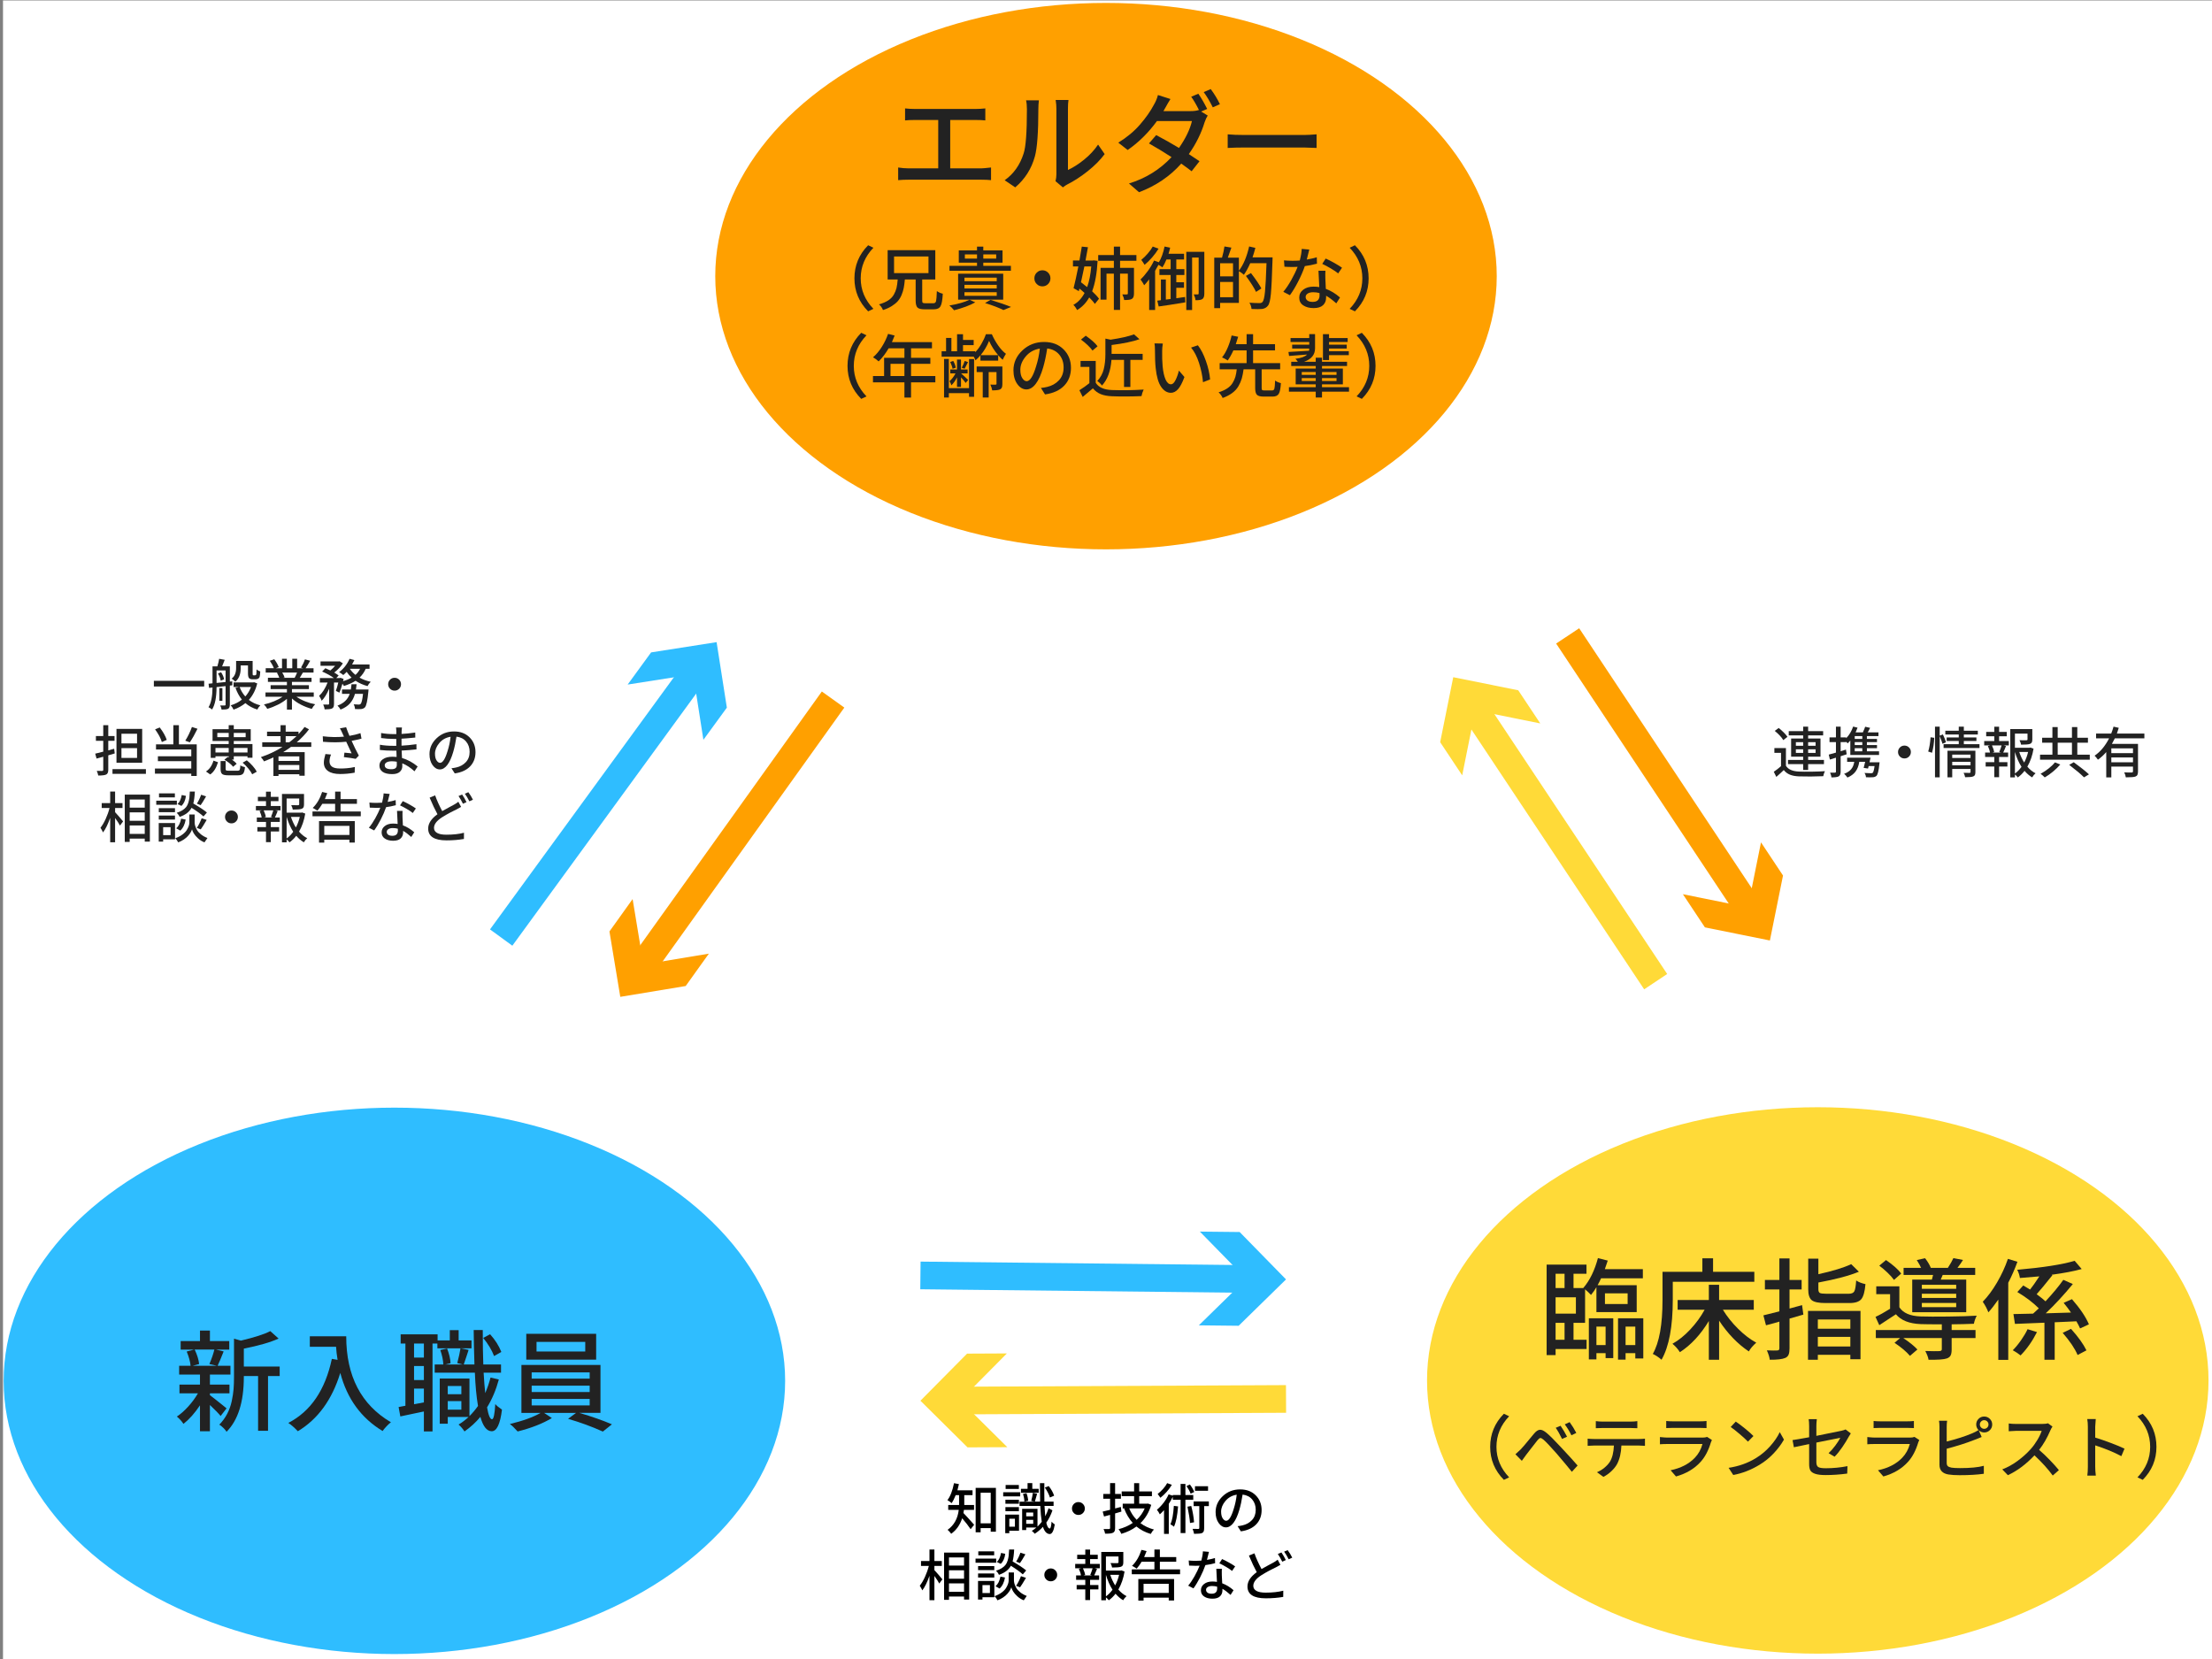 <?xml version="1.0" encoding="UTF-8"?>
<svg id="_レイヤー_1" data-name="レイヤー_1" xmlns="http://www.w3.org/2000/svg" width="800" height="600" version="1.1" xmlns:xlink="http://www.w3.org/1999/xlink" viewBox="0 0 800 600">
  <rect x="0" y="0" width="800" height="600" fill="#808080" stroke="none"/>
  <!-- Generator: Adobe Illustrator 29.8.1, SVG Export Plug-In . SVG Version: 2.1.1 Build 2)  -->
  <defs>
    <clipPath id="clippath">
      <rect width="800" height="600" fill="none"/>
    </clipPath>
  </defs>
  <g clip-path="url(#clippath)">
    <rect x="1.085" y=".168" width="800" height="600" fill="#fff"/>
    <ellipse cx="400" cy="99.872" rx="141.319" ry="98.809" fill="#ffa000"/>
    <ellipse cx="142.638" cy="499.404" rx="141.319" ry="98.809" fill="#2fbdff"/>
    <ellipse cx="657.425" cy="499.255" rx="141.319" ry="98.809" fill="#ffda38"/>
    <g>
      <path d="M343.66,60.889h11.289c.442,0,1.602-.104,3.477-.312v4.57c-.964-.104-2.123-.156-3.477-.156h-26.406c-1.328,0-2.565.053-3.711.156v-4.57c1.302.209,2.539.312,3.711.312h10.781v-17.5h-8.438c-1.459,0-2.644.053-3.555.156v-4.336c1.172.131,2.356.195,3.555.195h21.875c1.172,0,2.369-.064,3.594-.195v4.336c-1.016-.104-2.214-.156-3.594-.156h-9.102v17.5Z" fill="#222"/>
      <path d="M367.176,67.764l-3.828-2.578c3.255-2.291,5.547-5.533,6.875-9.727.781-2.369,1.172-7.682,1.172-15.938,0-1.328-.104-2.408-.312-3.242h4.648c-.131,1.042-.195,2.109-.195,3.203,0,8.334-.417,14.023-1.25,17.07-1.225,4.479-3.594,8.217-7.109,11.211ZM384.402,67.764l-2.656-2.227c.208-.885.312-1.719.312-2.5v-23.672c0-.494-.02-.989-.059-1.484-.039-.494-.085-.892-.137-1.191-.053-.299-.078-.475-.078-.527h4.648c-.131.781-.195,1.85-.195,3.203v22.109c1.875-.859,3.821-2.103,5.84-3.73,2.018-1.627,3.704-3.443,5.059-5.449l2.383,3.438c-1.615,2.162-3.672,4.232-6.172,6.211-2.5,1.979-4.975,3.581-7.422,4.805-.234.104-.742.442-1.523,1.016Z" fill="#222"/>
      <path d="M436.59,39.405l-2.188.938,2.383,1.445c-.417.651-.795,1.472-1.133,2.461-1.225,4.011-3.125,7.839-5.703,11.484,1.927,1.276,3.216,2.136,3.867,2.578l-2.852,3.633c-.808-.65-2.058-1.575-3.75-2.773-4.062,4.584-9.154,8.033-15.273,10.352l-3.633-3.164c6.041-1.849,11.172-5.025,15.391-9.531-2.683-1.744-5.404-3.398-8.164-4.961l2.617-3.008c2.682,1.406,5.43,2.956,8.242,4.648,2.422-3.489,3.984-6.731,4.688-9.727h-12.656c-3.1,4.245-6.628,7.734-10.586,10.469l-3.398-2.656c3.125-1.927,5.742-4.107,7.852-6.543,2.109-2.435,3.763-4.785,4.961-7.051.703-1.172,1.211-2.383,1.523-3.633l4.531,1.445c-.521.808-1.211,1.992-2.07,3.555l-.469.82h9.727c1.302,0,2.305-.13,3.008-.391l.156.078c-1.042-2.083-1.992-3.711-2.852-4.883l2.578-1.094c1.041,1.484,2.109,3.32,3.203,5.508ZM435.34,33.311l2.539-1.094c1.302,1.745,2.408,3.568,3.32,5.469l-2.578,1.133c-1.12-2.239-2.214-4.075-3.281-5.508Z" fill="#222"/>
      <path d="M444.012,53.506v-4.922c1.719.156,3.697.234,5.938.234h21.719c1.041,0,2.539-.078,4.492-.234v4.922c-2.396-.104-3.881-.156-4.453-.156h-21.758c-2.188,0-4.167.053-5.938.156Z" fill="#222"/>
    </g>
    <g>
      <path d="M315.877,111.696l-1.904.903c-3.305-3.336-4.956-7.315-4.956-11.938s1.651-8.626,4.956-11.963l1.904.903c-3.061,3.19-4.59,6.877-4.59,11.06s1.529,7.846,4.59,11.035Z" fill="#222"/>
      <path d="M334.627,109.67h2.979c.488,0,.797-.252.928-.757.13-.504.228-1.717.293-3.638.65.456,1.367.773,2.148.952-.114,2.23-.383,3.728-.806,4.492s-1.221,1.147-2.393,1.147h-3.442c-1.254,0-2.096-.22-2.527-.659s-.646-1.277-.646-2.515v-7.617h-3.906c-.098,1.156-.229,2.157-.391,3.003-.163.847-.424,1.705-.781,2.575-.358.871-.818,1.624-1.379,2.259-.562.635-1.291,1.233-2.186,1.794-.896.562-1.953,1.038-3.174,1.429-.31-.798-.789-1.481-1.44-2.051,1.351-.391,2.466-.87,3.345-1.44.879-.569,1.551-1.266,2.014-2.088.465-.821.789-1.631.977-2.429.188-.797.33-1.814.428-3.052h-3.638v-10.596h17.236v10.596h-4.736v7.617c0,.424.065.692.195.806.13.114.431.171.903.171ZM323.348,92.751v6.03h12.451v-6.03h-12.451Z" fill="#222"/>
      <path d="M350.643,108.4l2.075.952c-1.937,1.09-4.492,2.042-7.666,2.856-.7-.847-1.27-1.416-1.709-1.709,3.174-.553,5.606-1.253,7.3-2.1ZM365.608,96.144v1.782h-22.217v-1.782h9.961v-1.147h-6.592v-4.443h6.592v-1.367h2.271v1.367h6.958v4.443h-6.958v1.147h9.985ZM362.825,108.376h-16.309v-9.399h16.309v9.399ZM348.812,100.417v1.27h11.67v-1.27h-11.67ZM348.812,103.029v1.294h11.67v-1.294h-11.67ZM348.812,105.69v1.294h11.67v-1.294h-11.67ZM348.958,93.532h4.395v-1.514h-4.395v1.514ZM360.286,92.018h-4.663v1.514h4.663v-1.514ZM356.258,109.596l1.978-1.147c2.995.912,5.469,1.766,7.422,2.563l-2.759,1.123c-1.596-.814-3.809-1.66-6.641-2.539Z" fill="#222"/>
      <path d="M374.938,102.712c-.562-.569-.843-1.253-.843-2.051s.28-1.48.843-2.051c.561-.569,1.248-.854,2.062-.854s1.502.285,2.062.854c.562.57.843,1.254.843,2.051s-.28,1.481-.843,2.051c-.561.57-1.249.854-2.062.854s-1.502-.284-2.062-.854Z" fill="#222"/>
      <path d="M395.569,94.167l1.392.171c-.244,4.492-.903,8.163-1.978,11.011,1.106,1.025,1.937,1.921,2.49,2.686l-1.489,1.88c-.439-.635-1.123-1.416-2.051-2.344-1.091,1.938-2.547,3.458-4.37,4.565-.407-.766-.862-1.392-1.367-1.88,1.644-.879,2.995-2.311,4.053-4.297-.7-.65-1.318-1.18-1.855-1.587l-.22.928-1.904-1.074c.472-1.822,1.05-4.443,1.733-7.861h-1.953v-2.148h2.344c.439-2.408.724-4.085.854-5.029l2.222.22c-.114.749-.407,2.353-.879,4.81h2.612l.366-.049ZM394.666,96.364h-2.49c-.098.521-.505,2.426-1.221,5.713.667.488,1.408,1.074,2.222,1.758.749-2.051,1.245-4.541,1.489-7.471ZM410.999,94.313h-5.908v2.563h5.029v9.302c0,1.025-.269,1.677-.806,1.953-.473.277-1.392.399-2.759.366-.065-.586-.285-1.261-.659-2.026.895.033,1.465.033,1.709,0,.195,0,.293-.105.293-.317v-7.178h-2.808v13.11h-2.246v-13.11h-2.661v9.399h-2.148v-11.499h4.81v-2.563h-5.664v-2.075h5.664v-3.052h2.246v3.052h5.908v2.075Z" fill="#222"/>
      <path d="M425.428,107.863l3.174-.464.073,1.953c-4.509.749-7.715,1.245-9.619,1.489l-.513-2.1,1.318-.171v-7.495h1.782v7.275l1.733-.22v-8.667h-4.053v-2.124h4.053v-3.491h-1.514c-.488,1.188-.977,2.141-1.465,2.856-.358-.293-.83-.602-1.416-.928-.277.554-.684,1.278-1.221,2.173v14.16h-2.148v-11.084c-.635.847-1.237,1.562-1.807,2.148-.342-.684-.781-1.383-1.318-2.1.928-.879,1.831-1.929,2.71-3.149s1.603-2.449,2.173-3.687l1.758.61c.911-1.514,1.595-3.409,2.051-5.688l2.026.415c-.098.488-.293,1.221-.586,2.197h5.615v2.075h-2.808v3.491h2.93v2.124h-2.93v2.612h2.783v2.002h-2.783v3.784ZM416.907,89.162l2.1.781c-.635,1.042-1.408,2.092-2.319,3.149-.912,1.059-1.823,1.953-2.734,2.686-.424-.732-.822-1.326-1.196-1.782.798-.65,1.583-1.424,2.356-2.319.772-.895,1.371-1.733,1.794-2.515ZM435.56,91.066v15.112c0,1.025-.236,1.685-.708,1.978-.456.31-1.286.448-2.49.415-.049-.635-.261-1.334-.635-2.1h1.465c.211,0,.317-.113.317-.342v-12.988h-2.368v18.994h-2.1v-21.069h6.519Z" fill="#222"/>
      <path d="M452.991,93.068h7.251c0,.537-.008.903-.024,1.099-.179,5.827-.374,9.863-.586,12.109s-.562,3.671-1.05,4.272c-.521.684-1.245,1.082-2.173,1.196-.798.081-2.06.081-3.784,0-.065-.814-.317-1.571-.757-2.271,1.286.098,2.515.146,3.687.146.488,0,.838-.138,1.05-.415.391-.406.688-1.632.892-3.675.203-2.042.386-5.488.549-10.339h-5.884c-.732,1.66-1.497,3.061-2.295,4.199-.586-.537-1.188-.977-1.807-1.318v11.475h-6.787v1.904h-2.124v-18.262h2.808c.439-1.562.732-2.913.879-4.053l2.515.415c-.342,1.025-.773,2.238-1.294,3.638h4.004v4.712c1.611-2.083,2.849-5.005,3.711-8.765l2.246.513c-.325,1.27-.667,2.409-1.025,3.418ZM445.936,95.216h-4.663v4.736h4.663v-4.736ZM441.273,107.497h4.663v-5.518h-4.663v5.518ZM456.19,104.323l-1.929,1.245c-.667-1.432-1.888-3.36-3.662-5.786l1.831-1.025c1.839,2.409,3.092,4.265,3.76,5.566Z" fill="#222"/>
      <path d="M476.233,93.044l.073,2.319c-1.547.407-3.012.7-4.395.879-.603,1.758-1.404,3.613-2.404,5.566-1.002,1.953-1.998,3.605-2.991,4.956l-2.393-1.221c.977-1.155,1.94-2.584,2.894-4.284.951-1.701,1.713-3.284,2.282-4.749-.813.033-1.408.049-1.782.049-1.091,0-2.084-.032-2.979-.098l-.171-2.295c.977.098,2.026.146,3.149.146.928,0,1.782-.032,2.563-.098.423-1.595.659-2.994.708-4.199l2.734.244c-.212.912-.513,2.116-.903,3.613,1.221-.195,2.425-.472,3.613-.83ZM476.844,97.926h2.515c-.049.668-.058,1.636-.024,2.905.016.619.073,1.831.171,3.638,1.807.668,3.516,1.709,5.127,3.125l-1.343,2.124c-1.4-1.253-2.629-2.173-3.687-2.759v.684c0,1.123-.37,2.035-1.11,2.734-.741.699-1.877,1.05-3.406,1.05-1.514,0-2.759-.326-3.735-.977s-1.465-1.587-1.465-2.808c0-1.172.479-2.128,1.44-2.868.96-.741,2.205-1.111,3.735-1.111.749,0,1.44.058,2.075.171-.195-3.857-.293-5.826-.293-5.908ZM477.234,106.862c0-.357-.008-.65-.024-.879-.7-.195-1.465-.293-2.295-.293-.813,0-1.47.159-1.966.476-.496.318-.744.729-.744,1.233,0,.537.215.969.646,1.294.432.326,1.062.488,1.893.488.879,0,1.514-.211,1.904-.635.391-.423.586-.984.586-1.685ZM485.364,96.828l-1.392,2.051c-.651-.537-1.551-1.144-2.697-1.818-1.148-.676-2.17-1.217-3.064-1.624l1.245-1.929c.896.391,1.948.928,3.161,1.611s2.129,1.254,2.747,1.709Z" fill="#222"/>
      <path d="M488.123,89.601l1.904-.903c3.304,3.337,4.956,7.324,4.956,11.963s-1.652,8.603-4.956,11.938l-1.904-.903c3.06-3.189,4.59-6.868,4.59-11.035s-1.53-7.869-4.59-11.06Z" fill="#222"/>
    </g>
    <g>
      <path d="M545.802,534.304l-1.904.903c-3.304-3.336-4.956-7.315-4.956-11.938s1.652-8.626,4.956-11.963l1.904.903c-3.06,3.19-4.59,6.877-4.59,11.06s1.53,7.846,4.59,11.035Z" fill="#222"/>
      <path d="M550.392,528.323l-2.319-2.368c.505-.439,1.14-1.025,1.904-1.758.342-.342.781-.834,1.318-1.478.537-.643,1.168-1.403,1.893-2.282.724-.879,1.281-1.546,1.672-2.002.716-.846,1.399-1.294,2.051-1.343s1.457.326,2.417,1.123c1.025.83,2.742,2.539,5.151,5.127,2.962,3.174,4.988,5.404,6.079,6.689l-2.075,2.271c-.896-1.139-2.734-3.345-5.518-6.616-2.295-2.604-3.882-4.28-4.761-5.029-.472-.406-.847-.598-1.123-.574-.276.025-.61.281-1.001.77-.439.537-1.2,1.51-2.282,2.918-1.083,1.407-1.714,2.226-1.893,2.453-.83,1.14-1.335,1.84-1.514,2.1ZM562.648,516.384l1.758-.732c.896,1.318,1.677,2.637,2.344,3.955l-1.807.806c-.813-1.676-1.579-3.019-2.295-4.028ZM565.919,515.139l1.758-.806c.911,1.237,1.717,2.539,2.417,3.906l-1.758.854c-.732-1.465-1.538-2.783-2.417-3.955Z" fill="#222"/>
      <path d="M576.466,520.437h16.357c.7,0,1.399-.04,2.1-.122v2.588c-.781-.064-1.481-.098-2.1-.098h-6.421c-.098,2.637-.618,4.867-1.562,6.689-.472.863-1.151,1.718-2.038,2.563-.888.846-1.86,1.538-2.918,2.075l-2.319-1.685c.928-.374,1.807-.899,2.637-1.575.83-.675,1.497-1.395,2.002-2.16.879-1.383,1.375-3.353,1.489-5.908h-7.227c-.569,0-1.326.033-2.271.098v-2.588c.781.082,1.538.122,2.271.122ZM589.674,516.458h-10.083c-.911,0-1.726.024-2.441.073v-2.563c.879.114,1.692.171,2.441.171h10.083c.911,0,1.741-.057,2.49-.171v2.563c-.798-.049-1.628-.073-2.49-.073Z" fill="#222"/>
      <path d="M617.408,519.68l1.733,1.123c-.228.521-.35.798-.366.83-.879,2.946-2.107,5.29-3.687,7.031-2.246,2.507-5.225,4.28-8.936,5.322l-1.953-2.246c3.679-.765,6.592-2.262,8.74-4.492,1.335-1.383,2.263-3.052,2.783-5.005h-12.72c-.928,0-1.814.033-2.661.098v-2.612c1.302.131,2.189.195,2.661.195h12.793c.651,0,1.188-.081,1.611-.244ZM602.613,516.482v-2.563c.765.082,1.562.122,2.393.122h9.741c.928,0,1.741-.04,2.441-.122v2.563c-.635-.049-1.457-.073-2.466-.073h-9.717c-.896,0-1.692.024-2.393.073Z" fill="#222"/>
      <path d="M626.857,533.45l-1.685-2.588c3.662-.553,6.941-1.717,9.839-3.491,1.921-1.172,3.646-2.612,5.176-4.321s2.693-3.409,3.491-5.103l1.514,2.71c-.96,1.693-2.193,3.341-3.698,4.943-1.506,1.604-3.194,2.976-5.066,4.114-3.093,1.889-6.282,3.133-9.57,3.735ZM625.929,516.091l1.831-1.953c.911.603,2.034,1.444,3.369,2.526,1.335,1.083,2.344,1.982,3.027,2.698l-1.978,2.026c-.7-.716-1.696-1.627-2.99-2.734-1.294-1.106-2.381-1.961-3.26-2.563Z" fill="#222"/>
      <path d="M663.502,526.834l-2.173-1.27c.813-.748,1.619-1.66,2.417-2.734s1.408-2.018,1.831-2.832c-.13.033-.631.134-1.501.306-.871.17-1.986.391-3.345.658-1.359.27-2.633.525-3.821.77v7.08c0,.863.22,1.444.659,1.746.439.301,1.359.451,2.759.451,2.653,0,5.266-.252,7.837-.757l-.098,2.686c-2.653.357-5.257.537-7.812.537-1.66,0-2.93-.155-3.809-.464s-1.457-.729-1.733-1.258c-.276-.528-.415-1.281-.415-2.258v-7.227c-2.864.586-4.704.969-5.518,1.147l-.488-2.588c.765-.098,2.767-.439,6.006-1.025v-3.979c0-1.009-.057-1.863-.171-2.563h2.954c-.114.879-.171,1.733-.171,2.563v3.467c4.785-.943,7.796-1.554,9.033-1.831.732-.162,1.245-.325,1.538-.488l1.88,1.44c-.325.488-.562.871-.708,1.147-.651,1.205-1.452,2.499-2.404,3.882-.952,1.384-1.868,2.515-2.747,3.394Z" fill="#222"/>
      <path d="M692.408,519.68l1.733,1.123c-.228.521-.35.798-.366.83-.879,2.946-2.107,5.29-3.687,7.031-2.246,2.507-5.225,4.28-8.936,5.322l-1.953-2.246c3.679-.765,6.592-2.262,8.74-4.492,1.335-1.383,2.263-3.052,2.783-5.005h-12.72c-.928,0-1.814.033-2.661.098v-2.612c1.302.131,2.189.195,2.661.195h12.793c.651,0,1.188-.081,1.611-.244ZM677.613,516.482v-2.563c.765.082,1.562.122,2.393.122h9.741c.928,0,1.741-.04,2.441-.122v2.563c-.635-.049-1.457-.073-2.466-.073h-9.717c-.896,0-1.692.024-2.393.073Z" fill="#222"/>
      <path d="M704.054,516.091v5.249c3.564-.879,6.608-1.855,9.131-2.93.749-.293,1.538-.691,2.368-1.196-.554-.602-.83-1.277-.83-2.026,0-.797.281-1.477.843-2.039.562-.561,1.24-.842,2.038-.842s1.481.281,2.051.842c.569.562.854,1.242.854,2.039s-.28,1.477-.842,2.039c-.562.561-1.25.842-2.063.842-.7,0-1.351-.26-1.953-.781l1.05,2.417c-.179.065-.586.231-1.221.501-.635.268-1.106.451-1.416.549-2.734,1.091-6.071,2.157-10.01,3.198v5.078c0,.57.126.973.379,1.208.252.236.688.42,1.306.55.7.114,1.741.171,3.125.171,3.728,0,6.6-.276,8.618-.83v2.881c-2.425.342-5.347.513-8.765.513-1.628,0-2.995-.09-4.102-.269-2.116-.375-3.174-1.529-3.174-3.467v-13.696c0-.879-.057-1.627-.171-2.246h2.93c-.098.668-.146,1.416-.146,2.246ZM717.604,516.751c.439,0,.81-.154,1.111-.464.301-.309.451-.675.451-1.099s-.15-.789-.451-1.099c-.302-.309-.672-.464-1.111-.464-.423,0-.789.155-1.099.464-.31.31-.464.676-.464,1.099s.154.79.464,1.099c.31.31.676.464,1.099.464Z" fill="#222"/>
      <path d="M740.675,514.749l1.636,1.196c-.325.456-.569.888-.732,1.294-1.188,2.783-2.556,5.16-4.102,7.129,1.221,1.042,2.511,2.267,3.87,3.674,1.358,1.408,2.453,2.625,3.283,3.65l-2.222,1.953c-1.726-2.359-3.931-4.793-6.616-7.3-3.027,3.223-6.233,5.615-9.619,7.178l-2.026-2.1c1.921-.732,3.78-1.762,5.579-3.089,1.798-1.326,3.364-2.737,4.699-4.235.862-.96,1.664-2.059,2.405-3.296.74-1.236,1.265-2.344,1.574-3.32h-9.18c-.261,0-1.172.049-2.734.146v-2.808c.765.114,1.677.171,2.734.171h9.277c.993,0,1.717-.081,2.173-.244Z" fill="#222"/>
      <path d="M768.36,523.928l-1.147,2.71c-2.653-1.416-5.803-2.718-9.448-3.906v7.739c0,1.042.073,2.108.22,3.198h-3.076c.13-.943.195-2.01.195-3.198v-14.453c0-1.009-.073-1.944-.22-2.808h3.076c-.13,1.481-.195,2.417-.195,2.808v3.906c1.709.521,3.602,1.172,5.677,1.953s3.715,1.465,4.919,2.051Z" fill="#222"/>
      <path d="M773.048,512.21l1.904-.903c3.304,3.337,4.956,7.324,4.956,11.963s-1.652,8.603-4.956,11.938l-1.904-.903c3.06-3.189,4.59-6.868,4.59-11.035s-1.53-7.869-4.59-11.06Z" fill="#222"/>
    </g>
    <g>
      <path d="M313.377,143.357l-1.904.903c-3.305-3.336-4.956-7.315-4.956-11.938s1.651-8.626,4.956-11.963l1.904.903c-3.061,3.19-4.59,6.877-4.59,11.06s1.529,7.846,4.59,11.035Z" fill="#222"/>
      <path d="M338.279,136.008v2.271h-8.789v5.518h-2.393v-5.518h-11.377v-2.271h4.028v-6.592h7.349v-3.442h-5.713c-1.059,1.84-2.263,3.418-3.613,4.736-.668-.602-1.343-1.099-2.026-1.489,1.139-.977,2.185-2.213,3.137-3.711.952-1.497,1.722-3.084,2.308-4.761l2.368.61c-.098.244-.424,1.034-.977,2.368h14.478v2.246h-7.568v3.442h6.982v2.173h-6.982v4.419h8.789ZM322.068,136.008h5.029v-4.419h-5.029v4.419Z" fill="#222"/>
      <path d="M356.566,120.872h2.148c.635,1.449,1.407,2.82,2.319,4.113.911,1.295,1.839,2.283,2.783,2.967-.488.766-.879,1.489-1.172,2.173-.391-.293-.937-.838-1.636-1.636v1.953h-6.421v-1.929c-.537.651-1.132,1.254-1.782,1.807-.098-.293-.31-.732-.635-1.318h-11.621v-1.953h1.611v-4.834h1.929v4.834h2.051v-6.177h2.148v2.075h3.857v1.88h-3.857v2.222h4.419v.342c.813-.846,1.562-1.859,2.246-3.04.684-1.18,1.221-2.339,1.611-3.479ZM350.462,140.379v-10.522h1.831v13.647h-1.831v-1.318h-7.3v1.587h-1.733v-13.965h1.733v10.571h7.3ZM346.116,139.915v-3.418c-.684,1.303-1.367,2.255-2.051,2.856-.098-.455-.317-.952-.659-1.489.797-.667,1.521-1.611,2.173-2.832h-1.904v-1.392h2.441v-3.613h1.44v3.613h2.393v1.392h-2.368c.879.766,1.733,1.562,2.563,2.393l-.903,1.074c-.277-.455-.839-1.131-1.685-2.026v3.442h-1.44ZM345.677,132.981l-1.172.391c-.098-.65-.383-1.473-.854-2.466l1.099-.366c.455.766.765,1.579.928,2.441ZM348.875,130.564l1.221.391c-.505,1.042-.912,1.84-1.221,2.393l-1.05-.342c.504-.943.854-1.758,1.05-2.441ZM362.523,132.542v6.299c0,.537-.054.956-.159,1.258-.105.301-.321.541-.646.72-.473.244-1.433.366-2.881.366-.082-.635-.302-1.334-.659-2.1.96.049,1.595.058,1.904.024.13,0,.215-.021.256-.062.041-.04.062-.117.062-.231v-4.248h-2.832v9.204h-2.148v-9.204h-2.197v-2.026h9.302ZM354.661,128.44h6.323c-1.384-1.644-2.475-3.36-3.271-5.151-.749,1.872-1.767,3.589-3.052,5.151Z" fill="#222"/>
      <path d="M377.952,142.649l-1.489-2.344c.716-.064,1.456-.187,2.222-.366,1.725-.391,3.153-1.188,4.284-2.393,1.131-1.204,1.697-2.75,1.697-4.639,0-1.839-.525-3.39-1.575-4.651-1.05-1.261-2.502-2.005-4.357-2.233-.407,2.653-.903,4.973-1.489,6.958-.749,2.556-1.636,4.504-2.661,5.848-1.025,1.342-2.148,2.014-3.369,2.014-1.27,0-2.368-.65-3.296-1.953-.928-1.302-1.392-2.954-1.392-4.956,0-2.767,1.078-5.167,3.234-7.202,2.156-2.034,4.773-3.052,7.85-3.052,2.913,0,5.261.892,7.043,2.673,1.782,1.783,2.674,4.009,2.674,6.678,0,2.604-.814,4.753-2.441,6.445-1.628,1.693-3.939,2.75-6.934,3.174ZM371.312,137.864c1.204,0,2.344-1.807,3.418-5.42.635-1.969,1.082-4.093,1.343-6.372-2.1.342-3.801,1.29-5.103,2.845-1.303,1.554-1.953,3.153-1.953,4.797,0,1.318.239,2.34.72,3.064.48.724,1.005,1.086,1.575,1.086Z" fill="#222"/>
      <path d="M396.287,130.54v7.91c1.041,1.645,3.003,2.515,5.884,2.612,3.727.131,7.544.073,11.45-.171-.391.83-.651,1.619-.781,2.368-3.923.162-7.487.179-10.693.049-1.611-.065-2.967-.321-4.065-.769-1.099-.448-2.038-1.144-2.819-2.088-.603.521-1.831,1.554-3.687,3.101l-1.196-2.417c1.367-.862,2.571-1.717,3.613-2.563v-5.884h-3.198v-2.148h5.493ZM396.946,125.242l-1.831,1.538c-.407-.586-1.006-1.253-1.795-2.002-.789-.748-1.583-1.399-2.38-1.953l1.733-1.416c2.034,1.433,3.458,2.71,4.272,3.833ZM406.517,130.149h-4.541c-.293,4.037-1.44,7.138-3.442,9.302-.163-.276-.42-.582-.77-.915-.35-.334-.663-.574-.939-.721,1.188-1.285,1.978-2.73,2.368-4.334.391-1.603.586-3.372.586-5.31v-5.713l1.88.391c3.694-.553,6.519-1.196,8.472-1.929l1.978,1.758c-2.458.863-5.819,1.562-10.083,2.1v3.198h11.23v2.173h-4.443v9.79h-2.295v-9.79Z" fill="#222"/>
      <path d="M417.527,124.192l3.027.049c-.163.977-.244,1.872-.244,2.686-.033,2.051.024,3.906.171,5.566.195,2.019.549,3.605,1.062,4.761.513,1.156,1.168,1.733,1.966,1.733.569,0,1.106-.492,1.611-1.477.504-.985.919-2.145,1.245-3.479l2.002,2.319c-.766,2.067-1.538,3.536-2.319,4.406-.781.871-1.645,1.307-2.588,1.307-1.352,0-2.523-.716-3.516-2.148-.993-1.432-1.652-3.687-1.978-6.763-.18-1.595-.269-3.809-.269-6.641,0-1.009-.058-1.782-.171-2.319ZM430.76,125.706l2.466-.83c1.106,1.416,2.079,3.312,2.917,5.688.838,2.377,1.339,4.599,1.502,6.665l-2.563,1.001c-.212-2.327-.692-4.651-1.44-6.97-.749-2.32-1.709-4.171-2.881-5.555Z" fill="#222"/>
      <path d="M457.298,141.209h2.783c.423,0,.695-.211.817-.635.122-.423.208-1.407.257-2.954.472.375,1.172.692,2.1.952-.114,1.921-.375,3.21-.781,3.87-.407.658-1.14.988-2.197.988h-3.247c-1.221,0-2.039-.22-2.454-.659s-.622-1.253-.622-2.441v-6.763h-4.199c-.163,1.27-.379,2.372-.647,3.309-.269.936-.671,1.867-1.208,2.795s-1.282,1.746-2.234,2.453c-.952.709-2.111,1.314-3.479,1.819-.326-.781-.814-1.465-1.465-2.051,1.236-.391,2.274-.862,3.112-1.416.838-.553,1.489-1.208,1.953-1.966.464-.756.802-1.509,1.014-2.258.211-.748.374-1.644.488-2.686h-6.177v-2.246h9.741v-4.59h-4.785c-.717,1.562-1.4,2.775-2.051,3.638-.798-.521-1.481-.887-2.051-1.099.781-.96,1.477-2.169,2.087-3.625.61-1.457,1.07-2.894,1.38-4.31l2.368.464c-.212.766-.497,1.66-.854,2.686h3.906v-3.638h2.344v3.638h7.935v2.246h-7.935v4.59h9.79v2.246h-6.689v6.763c0,.391.057.635.171.732.113.098.391.146.83.146Z" fill="#222"/>
      <path d="M487.889,140.037v1.611h-9.766v2.124h-2.271v-2.124h-9.692v-1.611h9.692v-1.025h-7.251v-5.713h7.251v-.928h-8.862v-1.538h2.393c-.342-.488-.635-.846-.879-1.074,2.066-.244,3.475-.757,4.224-1.538-3.288.277-5.461.448-6.519.513l-.22-1.44c1.106-.049,3.589-.195,7.446-.439.049-.244.073-.513.073-.806h-6.177v-1.392h6.177v-.977h-6.763v-1.416h6.763v-1.44h2.1v5.151c0,2.312-1.318,3.931-3.955,4.858h4.199v-1.465h2.271v1.465h9.058v1.538h-9.058v.928h7.544v5.713h-7.544v1.025h9.766ZM470.799,134.544v1.025h5.054v-1.025h-5.054ZM470.799,137.791h5.054v-1.05h-5.054v1.05ZM483.372,134.544h-5.249v1.025h5.249v-1.025ZM483.372,137.791v-1.05h-5.249v1.05h5.249ZM480.662,128.44v1.782h-2.197v-9.375h2.197v1.416h6.738v1.416h-6.738v.977h6.396v1.392h-6.396v.977h7.153v1.416h-7.153Z" fill="#222"/>
      <path d="M490.623,121.262l1.904-.903c3.304,3.337,4.956,7.324,4.956,11.963s-1.652,8.603-4.956,11.938l-1.904-.903c3.06-3.189,4.59-6.868,4.59-11.035s-1.53-7.869-4.59-11.06Z" fill="#222"/>
    </g>
    <g>
      <path d="M81.936,509.345l-2.148,2.773c-.703-.885-1.992-2.213-3.867-3.984v9.492h-3.594v-9.375c-1.875,2.812-3.867,5.053-5.977,6.719-.6-.938-1.394-1.822-2.383-2.656,1.354-.885,2.721-2.09,4.102-3.613,1.38-1.523,2.552-3.118,3.516-4.785h-6.68v-3.164h7.422v-3.633h-7.539v-3.164h4.141c-.131-1.458-.6-3.177-1.406-5.156l2.695-.703h-4.883v-3.086h6.992v-3.789h3.594v3.789h6.992v3.086h-4.844l2.812.664c-.99,2.5-1.719,4.232-2.188,5.195h4.648v3.164h-7.422v3.633h7.07v3.164h-7.07v.664c.416.312,1.041.795,1.875,1.445.833.651,1.699,1.342,2.598,2.07.898.729,1.412,1.146,1.543,1.25ZM77.522,488.095h-7.109c.911,1.928,1.445,3.672,1.602,5.234l-2.344.625h8.789l-2.734-.625c.833-1.953,1.432-3.697,1.797-5.234ZM101.154,494.228v3.438h-4.219v19.805h-3.594v-19.805h-5.156v.352c0,9.011-2.084,15.612-6.25,19.805-.209-.391-.593-.859-1.152-1.406-.561-.547-1.049-.938-1.465-1.172,1.146-1.172,2.096-2.48,2.852-3.926.755-1.445,1.302-2.969,1.641-4.57.338-1.602.56-3.053.664-4.355.104-1.302.156-2.773.156-4.414v-13.828l2.5.703c5-1.197,8.541-2.344,10.625-3.438l3.008,2.695c-2.969,1.354-7.162,2.565-12.578,3.633v6.484h12.969Z" fill="#222"/>
      <path d="M112.053,483.291h13.164c0,14.375,5.391,24.74,16.172,31.094-.443.312-.977.801-1.602,1.465s-1.094,1.23-1.406,1.699c-7.734-4.661-12.839-11.666-15.312-21.016-2.969,9.688-8.086,16.719-15.352,21.094-1.25-1.328-2.396-2.331-3.438-3.008,8.099-4.192,13.346-11.914,15.742-23.164l2.07.352c-.287-1.797-.469-3.372-.547-4.727h-9.492v-3.789Z" fill="#222"/>
      <path d="M170.529,484.775v2.852h-12.344v-1.719h-1.758v31.797h-3.125v-7.227c-.938.183-2.37.482-4.297.898-1.928.417-3.334.717-4.219.898l-.625-3.398c.26-.052.664-.13,1.211-.234.547-.104.963-.182,1.25-.234v-22.5h-1.719v-3.32h13.359v2.188h4.414v-3.711h3.203v3.711h4.648ZM153.303,490.986v-5.078h-3.555v5.078h3.555ZM153.303,499.111v-5.078h-3.555v5.078h3.555ZM149.748,507.861l3.555-.664v-5h-3.555v5.664ZM177.404,498.213l3.008.703c-1.016,3.75-2.436,7.109-4.258,10.078.494,2.865,1.094,4.297,1.797,4.297.572,0,.963-1.836,1.172-5.508.364.495,1.172,1.172,2.422,2.031-.651,5.26-1.901,7.864-3.75,7.812-1.745-.026-3.1-1.758-4.062-5.195-1.615,1.953-3.529,3.711-5.742,5.273-.6-.938-1.315-1.771-2.148-2.5,1.25-.729,2.461-1.641,3.633-2.734h-7.539v2.422h-2.891v-16.328h10.742v13.594c1.119-1.119,2.148-2.344,3.086-3.672-.573-3.411-.951-7.422-1.133-12.031h-14.531v-2.969h3.125c-.078-1.614-.443-3.359-1.094-5.234l2.461-.547c.755,1.979,1.172,3.75,1.25,5.312l-1.953.469h6.367l-1.992-.508c.572-2.188.963-3.971,1.172-5.352l2.93.586c-.131.365-.404,1.198-.82,2.5-.417,1.303-.729,2.227-.938,2.773h3.867c-.156-5-.248-9.153-.273-12.461h3.281c0,5.078.064,9.232.195,12.461h6.406v2.969h-6.289c.156,2.787.352,5.248.586,7.383.781-1.849,1.419-3.724,1.914-5.625ZM166.858,501.259h-4.922v2.969h4.922v-2.969ZM161.936,509.814h4.922v-3.086h-4.922v3.086ZM181.311,488.955l-2.617,1.484c-.834-2.188-2.148-4.375-3.945-6.562l2.5-1.328c1.849,2.058,3.203,4.193,4.062,6.406Z" fill="#222"/>
      <path d="M217.17,510.986h-7.656c4.531,1.328,8.463,2.709,11.797,4.141l-3.281,2.617c-3.984-1.797-8.178-3.333-12.578-4.609l2.891-2.148h-11.562l2.812,1.875c-3.359,2.005-7.487,3.619-12.383,4.844-1.146-1.276-2.084-2.175-2.812-2.695,4.688-1.119,8.398-2.461,11.133-4.023h-6.953v-17.344h28.594v17.344ZM215.608,482.392v9.336h-25.273v-9.336h25.273ZM192.287,496.338v2.266h20.977v-2.266h-20.977ZM192.287,501.142v2.305h20.977v-2.305h-20.977ZM192.287,505.947v2.344h20.977v-2.344h-20.977ZM211.662,488.798v-3.477h-17.617v3.477h17.617Z" fill="#222"/>
    </g>
    <g>
      <path d="M569.085,478.412v6.133h4.727v3.359h-11.211v2.188h-3.242v-32.734h14.414v3.32h-4.688v5.156h3.594l-.039-.039c2.317-2.708,4.075-6.302,5.273-10.781l3.555.898c-.234.781-.586,1.811-1.055,3.086h13.75v3.32h-15.117c-.312.729-.729,1.562-1.25,2.5h14.141v9.727h-14.57v-9.023c-.443.808-1.094,1.745-1.953,2.812-.6-.65-1.315-1.328-2.148-2.031v12.109h-4.18ZM565.843,460.677h-3.242v5.156h3.242v-5.156ZM569.944,475.091v-5.898h-7.344v5.898h7.344ZM562.601,478.412v6.133h3.242v-6.133h-3.242ZM574.632,491.654v-14.883h8.828v14.414h-2.773v-1.797h-3.32v2.266h-2.734ZM580.687,479.779h-3.32v6.68h3.32v-6.68ZM580.452,467.748v3.867h8.203v-3.867h-8.203ZM585.179,476.771h9.141v14.531h-2.891v-1.914h-3.516v2.344h-2.734v-14.961ZM587.913,486.459h3.516v-6.68h-3.516v6.68Z" fill="#222"/>
      <path d="M604.983,463.568v6.562c0,9.662-1.354,16.875-4.062,21.641-1.042-.912-2.097-1.615-3.164-2.109,2.344-4.088,3.516-10.599,3.516-19.531v-10.156h14.414v-4.883h3.867v4.883h14.922v3.594h-29.492ZM634.28,473.685h-11.172c1.458,2.396,3.274,4.675,5.449,6.836,2.174,2.162,4.381,3.854,6.621,5.078-1.198,1.042-2.097,2.097-2.695,3.164-4.037-2.708-7.617-6.419-10.742-11.133v14.141h-3.711v-14.023c-2.969,4.922-6.459,8.686-10.469,11.289-.729-1.146-1.628-2.161-2.695-3.047,2.213-1.224,4.361-2.949,6.445-5.176,2.083-2.227,3.814-4.603,5.195-7.129h-9.766v-3.516h11.289v-5.508h3.711v5.508h12.539v3.516Z" fill="#222"/>
      <path d="M651.741,472.005l.469,3.438-5,1.445v10.742c0,.99-.111,1.751-.332,2.285-.222.533-.619.931-1.191,1.191-1.068.469-2.943.689-5.625.664-.104-.938-.456-2.07-1.055-3.398,1.822.078,3.086.092,3.789.039.494,0,.742-.26.742-.781v-9.648c-1.094.339-2.709.781-4.844,1.328l-.938-3.594c2.864-.703,4.791-1.185,5.781-1.445v-7.93h-5.234v-3.438h5.234v-7.773h3.672v7.773h4.375v3.438h-4.375v6.914c.989-.26,2.5-.677,4.531-1.25ZM653.89,491.771v-17.656h18.984v17.461h-3.672v-1.602h-11.758v1.797h-3.555ZM660.53,467.904h8.086c1.016,0,1.686-.286,2.012-.859.325-.572.553-1.888.684-3.945.781.547,1.9.99,3.359,1.328-.234,2.709-.742,4.525-1.523,5.449-.781.925-2.214,1.387-4.297,1.387h-8.594c-2.5,0-4.174-.345-5.02-1.035-.847-.689-1.27-2.012-1.27-3.965v-11.055h3.672v5.625c5.182-1.146,9.141-2.356,11.875-3.633l2.773,2.734c-3.438,1.433-8.32,2.734-14.648,3.906v2.422c0,.703.176,1.152.527,1.348s1.139.293,2.363.293ZM669.202,477.201h-11.758v3.359h11.758v-3.359ZM657.444,486.966h11.758v-3.477h-11.758v3.477Z" fill="#222"/>
      <path d="M705.843,478.959v2.07h8.633v2.891h-8.633v4.141c0,.938-.124,1.653-.371,2.148-.248.494-.71.859-1.387,1.094-1.042.364-3.242.521-6.602.469-.104-.808-.495-1.862-1.172-3.164,2.5.078,4.205.091,5.117.039.572-.025.859-.247.859-.664v-4.062h-13.945c2.291,1.537,3.997,2.917,5.117,4.141l-2.695,2.305c-1.25-1.484-3.112-3.06-5.586-4.727l2.031-1.719h-8.789v-2.891h23.867v-2.07c-3.803,0-6.342-.025-7.617-.078-4.141-.156-7.136-1.341-8.984-3.555-.678.443-1.687,1.101-3.027,1.973-1.342.873-2.338,1.53-2.988,1.973l-1.367-3.008c1.484-.677,3.242-1.653,5.273-2.93v-5.273h-5v-2.852h8.359v7.578c1.354,2.084,3.919,3.19,7.695,3.32,2.291.078,5.599.092,9.922.039,4.322-.052,7.773-.156,10.352-.312-.521,1.042-.859,2.019-1.016,2.93-2.475.104-5.156.17-8.047.195ZM687.601,460.599l-2.617,2.305c-.521-.755-1.289-1.621-2.305-2.598s-2.019-1.829-3.008-2.559l2.422-2.031c2.578,1.771,4.414,3.398,5.508,4.883ZM691.585,462.787h7.109c.156-.494.299-1.055.43-1.68h-10.664v-2.578h6.328c-.287-.677-.808-1.614-1.562-2.812l3.008-.664c.963,1.25,1.653,2.409,2.07,3.477h6.172c.885-1.354,1.549-2.525,1.992-3.516l3.477.664c-.469.781-1.133,1.732-1.992,2.852h6.406v2.578h-11.758c-.078.183-.195.463-.352.84-.156.378-.273.658-.352.84h9.219v11.797h-19.531v-11.797ZM707.483,466.107v-1.445h-12.422v1.445h12.422ZM707.483,469.427v-1.523h-12.422v1.523h12.422ZM707.483,472.748v-1.523h-12.422v1.523h12.422Z" fill="#222"/>
      <path d="M726.194,455.287l3.438,1.055c-.99,2.709-2.097,5.234-3.32,7.578v27.891h-3.594v-21.797c-1.328,1.901-2.526,3.438-3.594,4.609-.495-1.302-1.172-2.578-2.031-3.828,1.822-1.875,3.541-4.192,5.156-6.953,1.614-2.76,2.93-5.611,3.945-8.555ZM733.304,480.716l3.398,1.055c-1.667,3.281-3.646,6.094-5.938,8.438-.756-.625-1.693-1.25-2.812-1.875,1.016-1.016,2.018-2.232,3.008-3.652.989-1.419,1.771-2.74,2.344-3.965ZM755.491,478.959l-3.203,1.484c-.312-.729-.756-1.588-1.328-2.578l-7.852.352v13.555h-3.711v-13.398c-1.172.053-2.969.124-5.391.215-2.422.092-4.18.163-5.273.215l-.547-3.555c3.411-.078,5.781-.13,7.109-.156.885-.781,1.575-1.419,2.07-1.914-2.109-2.109-4.701-4.075-7.773-5.898l2.148-2.383c.26.156.67.404,1.23.742.56.339.97.586,1.23.742.807-.989,1.927-2.578,3.359-4.766-2.188.209-4.531.404-7.031.586-.156-1.041-.482-2.031-.977-2.969,9.244-.807,16.172-1.888,20.781-3.242l2.539,2.969c-2.683.756-6.303,1.445-10.859,2.07l.273.156c-2.656,3.334-4.558,5.625-5.703,6.875,1.51,1.12,2.578,1.979,3.203,2.578,2.708-2.916,4.856-5.508,6.445-7.773l3.438,1.523c-3.256,3.959-6.523,7.487-9.805,10.586,4.219-.104,7.266-.195,9.141-.273-.781-1.146-1.667-2.317-2.656-3.516l3.008-1.328c2.969,3.412,5.013,6.445,6.133,9.102ZM745.999,482.045l3.008-1.445c2.604,2.891,4.466,5.482,5.586,7.773l-3.203,1.68c-.99-2.344-2.787-5.013-5.391-8.008Z" fill="#222"/>
    </g>
    <g>
      <line x1="259.168" y1="232.24" x2="181.257" y2="339.078" fill="#2fbdff"/>
      <g>
        <line x1="252.433" y1="241.475" x2="181.257" y2="339.078" fill="none" stroke="#2fbdff" stroke-miterlimit="10" stroke-width="10"/>
        <polygon points="226.999 247.58 250.692 243.863 254.395 267.558 262.876 255.927 259.168 232.24 235.481 235.949 226.999 247.58" fill="#2fbdff"/>
      </g>
    </g>
    <g>
      <line x1="465.107" y1="462.715" x2="332.886" y2="461.276" fill="#2fbdff"/>
      <g>
        <line x1="453.679" y1="462.591" x2="332.886" y2="461.276" fill="none" stroke="#2fbdff" stroke-miterlimit="10" stroke-width="10"/>
        <polygon points="433.946 445.422 450.723 462.559 433.577 479.326 447.971 479.483 465.107 462.715 448.34 445.578 433.946 445.422" fill="#2fbdff"/>
      </g>
    </g>
    <g>
      <line x1="332.886" y1="506.591" x2="465.114" y2="505.948" fill="#ffda38"/>
      <g>
        <line x1="344.316" y1="506.536" x2="465.114" y2="505.948" fill="none" stroke="#ffda38" stroke-miterlimit="10" stroke-width="10"/>
        <polygon points="364.316 523.392 347.271 506.521 364.151 489.486 349.757 489.556 332.886 506.591 349.921 523.462 364.316 523.392" fill="#ffda38"/>
      </g>
    </g>
    <g>
      <line x1="525.586" y1="244.918" x2="598.797" y2="355.03" fill="#ffda38"/>
      <g>
        <line x1="531.914" y1="254.436" x2="598.797" y2="355.03" fill="none" stroke="#ffda38" stroke-miterlimit="10" stroke-width="10"/>
        <polygon points="528.825 280.409 533.55 256.897 557.06 261.636 549.089 249.649 525.586 244.918 520.855 268.422 528.825 280.409" fill="#ffda38"/>
      </g>
    </g>
    <g>
      <line x1="224.336" y1="360.525" x2="301.295" y2="253" fill="#ffa000"/>
      <g>
        <line x1="230.988" y1="351.231" x2="301.295" y2="253" fill="none" stroke="#ffa000" stroke-miterlimit="10" stroke-width="10"/>
        <polygon points="256.367 344.901 232.708 348.828 228.795 325.167 220.417 336.872 224.336 360.525 247.989 356.606 256.367 344.901" fill="#ffa000"/>
      </g>
    </g>
    <g>
      <line x1="640.105" y1="340.141" x2="566.965" y2="229.982" fill="#ffa000"/>
      <g>
        <line x1="633.783" y1="330.619" x2="566.965" y2="229.982" fill="none" stroke="#ffa000" stroke-miterlimit="10" stroke-width="10"/>
        <polygon points="636.889 304.648 632.148 328.157 608.642 323.403 616.604 335.395 640.105 340.141 644.851 316.64 636.889 304.648" fill="#ffa000"/>
      </g>
    </g>
    <g>
      <path d="M645.909,270.549v6.406c.794,1.289,2.351,1.985,4.668,2.09,1.12.052,2.659.065,4.619.039s3.564-.085,4.814-.176c-.286.586-.488,1.191-.605,1.816-3.125.13-6.074.149-8.848.059-1.276-.052-2.351-.257-3.223-.615s-1.608-.915-2.207-1.67c-.742.729-1.641,1.556-2.695,2.48l-.918-1.855c.938-.638,1.81-1.315,2.617-2.031v-4.824h-2.402v-1.719h4.18ZM646.456,266.487l-1.504,1.191c-.586-1.016-1.614-2.129-3.086-3.34l1.426-1.055c.625.495,1.237,1.038,1.836,1.631s1.042,1.116,1.328,1.572ZM652.14,278.46v-2.109h-5.488v-1.523h5.488v-1.172h-4.355v-6.562h4.355v-1.133h-5.215v-1.543h5.215v-1.621h1.797v1.621h5.43v1.543h-5.43v1.133h4.473v6.562h-4.473v1.172h5.723v1.523h-5.723v2.109h-1.797ZM649.503,268.421v1.289h2.637v-1.289h-2.637ZM649.503,272.307h2.637v-1.309h-2.637v1.309ZM656.632,268.421h-2.695v1.289h2.695v-1.289ZM656.632,272.307v-1.309h-2.695v1.309h2.695Z" fill="#222"/>
      <path d="M667.608,271.096l.273,1.699c-1.302.417-2.031.651-2.188.703v5.586c0,.886-.241,1.458-.723,1.719-.469.234-1.335.352-2.598.352-.052-.534-.222-1.106-.508-1.719.925.026,1.511.026,1.758,0,.247,0,.371-.117.371-.352v-5.059l-2.188.684-.41-1.797c.091-.026.957-.267,2.598-.723v-3.789h-2.324v-1.719h2.324v-3.867h1.699v3.867h1.992v.312c1.133-1.159,1.973-2.565,2.52-4.219l1.602.391c-.13.391-.364.964-.703,1.719h2.617c.442-.977.723-1.66.84-2.051l1.797.41c-.144.3-.437.847-.879,1.641h3.887v1.328h-4.18v1.035h3.652v1.152h-3.652v1.055h3.652v1.133h-3.652v1.133h4.395v1.328h-10.391v-5.195c-.247.3-.566.632-.957.996-.117-.156-.3-.358-.547-.605v.156h-1.992v3.301c.208-.065.527-.166.957-.303s.749-.237.957-.303ZM676.144,275.686h3.633c-.026.3-.052.527-.078.684-.234,2.331-.579,3.737-1.035,4.219-.364.325-.82.495-1.367.508-.703.052-1.517.052-2.441,0-.026-.508-.202-1.022-.527-1.543.781.065,1.543.098,2.285.098.339,0,.566-.052.684-.156.261-.261.481-1.074.664-2.441h-2.129c-.117.481-.195.781-.234.898l-1.582-.234.547-2.188h-2.129c-.222,1.433-.674,2.604-1.357,3.516s-1.657,1.634-2.92,2.168c-.104-.169-.286-.403-.547-.703s-.481-.515-.664-.645c1.094-.403,1.937-.95,2.529-1.641s.974-1.589,1.143-2.695h-2.578v-1.504h8.477c-.039.156-.101.42-.186.791s-.146.661-.186.869ZM673.526,267.249v-1.035h-2.734v1.035h2.734ZM673.526,269.456v-1.055h-2.734v1.055h2.734ZM673.526,271.721v-1.133h-2.734v1.133h2.734Z" fill="#222"/>
      <path d="M687.122,273.616c-.449-.456-.674-1.003-.674-1.641s.225-1.185.674-1.641.999-.684,1.65-.684,1.201.228,1.65.684.674,1.003.674,1.641-.225,1.185-.674,1.641-.999.684-1.65.684-1.201-.228-1.65-.684Z" fill="#222"/>
      <path d="M698.745,272.249l-1.387-.449c.417-1.302.703-3.021.859-5.156l1.328.195c-.078,1.992-.345,3.796-.801,5.41ZM703.784,268.44l-1.25.586c-.222-.781-.56-1.712-1.016-2.793v14.902h-1.699v-18.34h1.699v3.281l1.152-.469c.586,1.224.957,2.168,1.113,2.832ZM710.249,269.143h5.664v1.387h-12.988v-1.387h5.488v-1.152h-4.375v-1.289h4.375v-1.055h-4.863v-1.367h4.863v-1.484h1.836v1.484h5.059v1.367h-5.059v1.055h4.551v1.289h-4.551v1.152ZM714.429,271.506v7.734c0,.43-.056.769-.166,1.016s-.315.43-.615.547c-.481.195-1.458.293-2.93.293-.078-.469-.261-1.003-.547-1.602.403.026,1.12.039,2.148.039.234-.013.352-.124.352-.332v-1.094h-6.621v3.027h-1.719v-9.629h10.098ZM712.671,272.913h-6.621v1.23h6.621v-1.23ZM706.05,276.78h6.621v-1.25h-6.621v1.25Z" fill="#222"/>
      <path d="M723.003,266.272v1.738h3.516v1.582h-1.875l.859.215c-.378.964-.716,1.751-1.016,2.363h1.777v1.602h-3.262v1.875h3.008v1.582h-3.008v3.867h-1.738v-3.867h-3.125v-1.582h3.125v-1.875h-3.32v-1.602h1.758c-.104-.716-.358-1.504-.762-2.363l.82-.215h-2.148v-1.582h3.652v-1.738h-2.93v-1.562h2.93v-1.875h1.738v1.875h2.773v1.562h-2.773ZM723.726,272.171l-.664-.176c.391-.977.671-1.777.84-2.402h-3.477c.442.989.703,1.79.781,2.402l-.645.176h3.164ZM734.331,270.354l1.133.41c-.403,2.448-1.152,4.622-2.246,6.523.898,1.042,1.888,1.836,2.969,2.383-.481.403-.892.898-1.23,1.484-.989-.586-1.907-1.374-2.754-2.363-.703.925-1.517,1.719-2.441,2.383-.273-.391-.618-.749-1.035-1.074v1.055h-1.68v-17.48h7.969v3.77c0,.456-.062.808-.186,1.055s-.354.43-.693.547c-.481.183-1.543.273-3.184.273-.078-.495-.267-1.028-.566-1.602,1.224.039,2.058.046,2.5.02.261-.013.391-.117.391-.312v-2.109h-4.551v5.117h5.312l.293-.078ZM728.726,271.956v7.793c.859-.599,1.653-1.399,2.383-2.402-.964-1.511-1.758-3.308-2.383-5.391ZM733.491,271.956h-3.203c.469,1.419,1.062,2.695,1.777,3.828.625-1.159,1.101-2.435,1.426-3.828Z" fill="#222"/>
      <path d="M751.284,272.932h4.512v1.816h-17.988v-1.816h4.473v-4.316h-3.711v-1.797h3.711v-3.867h1.914v3.867h5.156v-3.867h1.934v3.867h3.848v1.797h-3.848v4.316ZM743.179,275.725l1.953.762c-.729.859-1.604,1.716-2.627,2.568s-2.021,1.553-2.998,2.1c-.573-.573-1.074-1.009-1.504-1.309.989-.521,1.97-1.165,2.939-1.934s1.716-1.497,2.236-2.188ZM744.194,268.616v4.316h5.156v-4.316h-5.156ZM748.355,276.624l1.641-.957c2.461,1.797,4.297,3.262,5.508,4.395l-1.797,1.074c-1.12-1.133-2.903-2.637-5.352-4.512Z" fill="#222"/>
      <path d="M775.542,267.034h-10.684c-.104.247-.456.911-1.055,1.992h9.434v9.961c0,.521-.065.928-.195,1.221s-.371.505-.723.635c-.469.195-1.634.293-3.496.293-.052-.508-.241-1.106-.566-1.797.534.026,1.091.042,1.67.049s.928.003,1.045-.01c.3,0,.449-.137.449-.41v-1.719h-7.832v3.906h-1.836v-9.16c-.898,1.055-1.901,1.973-3.008,2.754-.456-.651-.859-1.133-1.211-1.445,2.058-1.38,3.809-3.47,5.254-6.27h-4.707v-1.738h5.469c.364-.925.645-1.758.84-2.5l1.895.43c-.312,1.003-.54,1.692-.684,2.07h9.941v1.738ZM771.421,272.385v-1.738h-7.832v1.738h7.832ZM763.589,275.686h7.832v-1.738h-7.832v1.738Z" fill="#222"/>
    </g>
    <g>
      <path d="M55.647,246.226h18.203v2.051h-18.203v-2.051Z" fill="#222"/>
      <path d="M84.025,247.847l-.898.098v6.914c0,.781-.222,1.282-.664,1.504-.391.183-1.166.273-2.324.273-.078-.547-.248-1.042-.508-1.484.859.026,1.406.026,1.641,0,.208,0,.312-.098.312-.293v-6.719l-3.262.352c-.026,3.776-.573,6.484-1.641,8.125-.3-.3-.723-.579-1.27-.84.938-1.511,1.419-3.887,1.445-7.129l-1.25.137-.176-1.504,1.426-.156v-6.133h1.758c.325-1.094.54-2.005.645-2.734l2.012.371c-.104.273-.264.677-.479,1.211s-.368.918-.459,1.152h2.793v5.508l.879-.078.02,1.426ZM78.322,246.988l3.262-.332v-4.18h-3.262v4.512ZM78.83,243.57l1.133-.449c.572.872.938,1.726,1.094,2.559l-1.23.508c-.144-.898-.476-1.771-.996-2.617ZM80.432,248.863v4.59h-1.113v-4.59h1.113ZM91.897,246.734l1.133.43c-.561,2.344-1.569,4.329-3.027,5.957,1.172.925,2.559,1.582,4.16,1.973-.443.417-.814.925-1.113,1.523-1.654-.508-3.086-1.282-4.297-2.324-1.211.989-2.637,1.777-4.277,2.363-.3-.651-.645-1.172-1.035-1.562,1.562-.469,2.91-1.159,4.043-2.07-.938-1.146-1.713-2.565-2.324-4.258l1.309-.293h-1.992v-1.66h7.09l.332-.078ZM87.053,240.66v.996c0,2.2-.651,3.828-1.953,4.883-.482-.521-.925-.886-1.328-1.094,1.08-.82,1.621-2.097,1.621-3.828v-2.578h5.977v4.492c0,.378.025.586.078.625.052.052.143.078.273.078h.449c.156,0,.267-.02.332-.059.104-.078.176-.228.215-.449.025-.195.052-.735.078-1.621.338.312.781.554,1.328.723-.053,1.016-.124,1.667-.215,1.953-.117.339-.332.579-.645.723-.234.117-.554.176-.957.176h-1.016c-.534,0-.932-.137-1.191-.41-.273-.261-.41-.853-.41-1.777v-2.832h-2.637ZM90.783,248.472h-4.121c.455,1.237,1.139,2.376,2.051,3.418.859-.938,1.549-2.077,2.07-3.418Z" fill="#222"/>
      <path d="M113.479,251.988h-6.27c.872.612,1.914,1.162,3.125,1.65s2.428.85,3.652,1.084c-.443.403-.854.957-1.23,1.66-1.328-.364-2.627-.872-3.896-1.523s-2.36-1.399-3.271-2.246v4.023h-1.816v-3.887c-.925.781-2.019,1.487-3.281,2.119-1.264.632-2.539,1.13-3.828,1.494-.365-.651-.769-1.179-1.211-1.582,1.211-.261,2.418-.638,3.623-1.133,1.204-.495,2.242-1.048,3.115-1.66h-6.172v-1.562h7.754v-1.211h-5.898v-1.406h5.898v-1.191h-6.875v-1.484h4.102c-.156-.508-.437-1.113-.84-1.816l.469-.078h-4.531v-1.562h2.949c-.312-.833-.801-1.731-1.465-2.695l1.621-.547c.781,1.067,1.314,2.019,1.602,2.852l-1.016.391h2.207v-3.418h1.738v3.418h1.973v-3.418h1.758v3.418h2.168l-.762-.234c.625-1.028,1.094-2.019,1.406-2.969l1.914.488c-.664,1.185-1.218,2.09-1.66,2.715h2.871v1.562h-3.848c-.144.261-.355.618-.635,1.074-.28.456-.446.729-.498.82h4.258v1.484h-7.09v1.191h6.133v1.406h-6.133v1.211h7.891v1.562ZM107.443,243.238h-5.371c.455.755.742,1.348.859,1.777l-.586.117h4.219c.338-.625.631-1.257.879-1.895Z" fill="#222"/>
      <path d="M133.654,241.871h-1.387c-.521,1.211-1.264,2.278-2.227,3.203,1.172.677,2.52,1.179,4.043,1.504-.495.469-.879.989-1.152,1.562-1.602-.43-3.047-1.074-4.336-1.934-1.107.729-2.514,1.36-4.219,1.895-.078-.183-.254-.456-.527-.82-.378,1.341-.742,2.415-1.094,3.223l-1.289-.645c.286-.716.579-1.719.879-3.008h-1.543v7.676c0,.481-.053.853-.156,1.113-.104.261-.3.462-.586.605-.482.208-1.361.312-2.637.312-.065-.547-.241-1.133-.527-1.758.872.039,1.484.046,1.836.02.208-.013.312-.117.312-.312v-5.41c-.847,1.953-1.745,3.398-2.695,4.336-.131-.417-.443-1.009-.938-1.777,1.197-1.067,2.22-2.669,3.066-4.805h-2.793v-1.621h5.098c-1.146-.833-2.572-1.621-4.277-2.363l1.172-1.191c.442.169,1.041.437,1.797.801.599-.469,1.172-1.028,1.719-1.68h-5.273v-1.582h6.582l.312-.059,1.191.742c-.742,1.185-1.784,2.298-3.125,3.34.403.222.938.573,1.602,1.055l-.859.938h1.25l.273-.098,1.113.41c-.039.169-.098.437-.176.801,1.133-.312,2.154-.735,3.066-1.27-.69-.651-1.283-1.348-1.777-2.09-.273.312-.678.696-1.211,1.152-.586-.481-1.094-.833-1.523-1.055.781-.56,1.507-1.267,2.178-2.119.67-.853,1.207-1.755,1.611-2.705l1.738.469c-.131.312-.404.84-.82,1.582h6.309v1.562ZM128.733,249.371h4.551c-.014.325-.033.573-.059.742-.3,3.242-.717,5.149-1.25,5.723-.326.325-.775.527-1.348.605-.534.039-1.276.039-2.227,0-.039-.612-.202-1.185-.488-1.719.65.065,1.27.098,1.855.098.273,0,.488-.078.645-.234.352-.312.645-1.53.879-3.652h-2.91c-.365,1.328-.954,2.464-1.768,3.408-.814.944-1.97,1.709-3.467,2.295-.104-.234-.268-.495-.488-.781-.222-.286-.424-.508-.605-.664,2.266-.82,3.743-2.239,4.434-4.258h-2.793v-1.562h3.203c.104-.664.182-1.296.234-1.895h1.836c-.053.599-.131,1.23-.234,1.895ZM130.236,241.871h-3.711c.508.781,1.185,1.517,2.031,2.207.677-.599,1.236-1.335,1.68-2.207Z" fill="#222"/>
      <path d="M141.059,249.097c-.449-.456-.674-1.003-.674-1.641s.225-1.185.674-1.641.999-.684,1.65-.684,1.201.228,1.65.684.674,1.003.674,1.641-.225,1.185-.674,1.641-1,.684-1.65.684-1.201-.228-1.65-.684Z" fill="#222"/>
      <path d="M41.502,272.492l-2.344.684v5.254c0,.911-.261,1.478-.781,1.699-.469.234-1.42.352-2.852.352-.065-.481-.241-1.042-.527-1.68.586.013,1.236.02,1.953.02.26-.013.391-.149.391-.41v-4.727c-.131.039-.492.14-1.084.303-.593.163-1.039.283-1.338.361l-.488-1.777c.091-.026,1.061-.267,2.91-.723v-3.926h-2.656v-1.719h2.656v-3.926h1.816v3.926h2.266v1.719h-2.266v3.457l2.129-.586.215,1.699ZM40.682,278.156h12.09v1.719h-12.09v-1.719ZM51.424,263.625v12.227h-9.297v-12.227h9.297ZM49.568,268.859v-3.496h-5.645v3.496h5.645ZM49.568,274.113v-3.535h-5.645v3.535h5.645Z" fill="#222"/>
      <path d="M64.705,262.277v6.934h6.445v11.426h-1.973v-.84h-13.145v-1.855h13.145v-2.656h-12.07v-1.777h12.07v-2.441h-12.754v-1.855h6.27v-6.934h2.012ZM60.311,267.589l-1.777.781c-.391-1.341-1.205-2.871-2.441-4.59l1.68-.684c1.224,1.602,2.07,3.099,2.539,4.492ZM69.412,262.922l2.012.645c-.938,1.927-1.862,3.562-2.773,4.902l-1.641-.586c.977-1.575,1.777-3.229,2.402-4.961Z" fill="#222"/>
      <path d="M76.033,280.089l-1.543-1.074c1.289-.82,2.193-2.129,2.715-3.926l1.641.586c-.639,2.097-1.576,3.567-2.812,4.414ZM77.928,273.507v.586h-1.719v-5h6.504v-1.113h-5.84v-4.258h5.84v-1.445h1.836v1.445h6.133v4.258h-6.133v1.113h6.758v4.961h-1.797v-.547h-4.961v1.191h-.703c.781.547,1.367,1.055,1.758,1.523l-1.289,1.094c-.651-.833-1.706-1.687-3.164-2.559l1.211-.996.352.195v-.449h-4.785ZM82.713,270.5h-4.785v1.641h4.785v-1.641ZM78.592,266.613h4.121v-1.543h-4.121v1.543ZM82.772,278.742h3.145c.403,0,.664-.114.781-.342s.195-.765.234-1.611c.416.312.97.534,1.66.664-.104,1.172-.329,1.956-.674,2.354-.346.397-.954.596-1.826.596h-3.516c-1.107,0-1.85-.156-2.227-.469-.378-.312-.566-.905-.566-1.777v-2.91h1.816v2.891c0,.261.071.427.215.498.143.071.462.107.957.107ZM88.846,265.07h-4.297v1.543h4.297v-1.543ZM89.51,270.5h-4.961v1.641h4.961v-1.641ZM87.752,275.832l1.504-.859c.742.586,1.448,1.26,2.119,2.021.67.762,1.168,1.462,1.494,2.1l-1.66.938c-.287-.612-.756-1.312-1.406-2.1-.651-.788-1.335-1.487-2.051-2.1Z" fill="#222"/>
      <path d="M112.576,270.129h-7.344c-.6.456-1.537,1.087-2.812,1.895h7.773v8.535h-1.934v-.547h-7.539v.625h-1.836v-6.719c-.847.403-1.979.886-3.398,1.445-.209-.417-.586-.931-1.133-1.543,2.799-.938,5.403-2.168,7.812-3.691h-7.324v-1.66h6.621v-2.227h-4.883v-1.621h4.883v-2.344h1.855v2.344h4.648v.879c.846-.872,1.575-1.731,2.188-2.578l1.602.84c-1.172,1.589-2.65,3.157-4.434,4.707h5.254v1.66ZM108.26,275.207v-1.66h-7.539v1.66h7.539ZM100.721,278.429h7.539v-1.758h-7.539v1.758ZM103.318,268.468h1.289c.872-.651,1.744-1.394,2.617-2.227h-3.906v2.227Z" fill="#222"/>
      <path d="M130.369,265.148l.371,1.992c-1.303.339-2.494.605-3.574.801.846,1.888,1.719,3.665,2.617,5.332l-1.133,1.172c-1.003-.208-2.429-.417-4.277-.625l.195-1.621c.689.078,1.556.163,2.598.254-.859-1.823-1.511-3.223-1.953-4.199-2.487.273-5.287.28-8.398.02l-.078-1.992c2.669.325,5.221.371,7.656.137l-.566-1.23c-.261-.625-.561-1.218-.898-1.777l2.246-.41c.352,1.042.755,2.083,1.211,3.125,1.458-.247,2.786-.573,3.984-.977ZM117.693,272.707l2.031.176c-.365.872-.547,1.687-.547,2.441,0,.859.299,1.511.898,1.953.599.442,1.588.664,2.969.664.833,0,1.611-.032,2.334-.098s1.211-.12,1.465-.166.752-.14,1.494-.283l-.059,2.051c-1.771.325-3.522.488-5.254.488-1.901,0-3.359-.358-4.375-1.074s-1.523-1.726-1.523-3.027c0-.769.188-1.81.566-3.125Z" fill="#222"/>
      <path d="M151.053,277.218l-1.152,1.738c-1.394-1.302-2.865-2.266-4.414-2.891,0,.144.003.332.01.566.006.234.01.391.01.469,0,.82-.307,1.504-.918,2.051-.612.547-1.523.82-2.734.82-1.498,0-2.644-.267-3.438-.801-.795-.534-1.191-1.302-1.191-2.305,0-.95.426-1.719,1.279-2.305.853-.586,2.008-.879,3.467-.879.325,0,.813.026,1.465.078-.026-.442-.053-1.198-.078-2.266h-1.094c-1.758,0-3.386-.085-4.883-.254l.02-1.895c1.367.261,2.994.391,4.883.391h1.035v-2.5h-.996c-1.459,0-2.956-.104-4.492-.312v-1.816c1.471.261,2.962.391,4.473.391h1.035v-1.133c0-.312-.033-.729-.098-1.25h2.129c-.065.612-.104,1.055-.117,1.328,0,.052-.004.195-.01.43-.007.234-.01.423-.01.566,1.445-.065,3.092-.234,4.941-.508l.02,1.816c-2.553.247-4.213.384-4.98.41v2.52c1.641-.078,3.438-.254,5.391-.527l.02,1.875c-1.836.208-3.627.352-5.371.43.013.677.059,1.575.137,2.695,1.979.56,3.867,1.582,5.664,3.066ZM143.514,276.593c0-.43-.007-.801-.02-1.113-.625-.104-1.218-.156-1.777-.156-.82,0-1.455.134-1.904.4s-.674.615-.674,1.045c0,.95.807,1.426,2.422,1.426.625,0,1.106-.117,1.445-.352.338-.234.508-.651.508-1.25Z" fill="#222"/>
      <path d="M164.471,279.718l-1.191-1.875c.572-.052,1.165-.149,1.777-.293,1.38-.312,2.522-.95,3.428-1.914.904-.964,1.357-2.2,1.357-3.711,0-1.472-.42-2.712-1.26-3.721s-2.002-1.604-3.486-1.787c-.326,2.122-.723,3.978-1.191,5.566-.6,2.044-1.309,3.604-2.129,4.678s-1.719,1.611-2.695,1.611c-1.016,0-1.895-.521-2.637-1.562s-1.113-2.363-1.113-3.965c0-2.214.862-4.134,2.588-5.762,1.725-1.628,3.818-2.441,6.279-2.441,2.33,0,4.209.713,5.635,2.139s2.139,3.206,2.139,5.342c0,2.083-.651,3.802-1.953,5.156-1.303,1.354-3.151,2.2-5.547,2.539ZM159.158,275.89c.963,0,1.875-1.445,2.734-4.336.508-1.575.865-3.274,1.074-5.098-1.68.273-3.041,1.032-4.082,2.275-1.042,1.243-1.562,2.522-1.562,3.838,0,1.055.191,1.872.576,2.451.384.579.804.869,1.26.869Z" fill="#222"/>
      <path d="M41.627,292.214v1.523c.338.352.853.928,1.543,1.729.689.801,1.139,1.338,1.348,1.611l-1.133,1.504c-.3-.612-.886-1.523-1.758-2.734v8.77h-1.777v-8.828c-.834,2.356-1.699,4.114-2.598,5.273-.156-.403-.463-.97-.918-1.699.65-.794,1.279-1.855,1.885-3.184s1.07-2.649,1.396-3.965h-2.832v-1.758h3.066v-4.18h1.777v4.18h2.676v1.758h-2.676ZM45.123,287.39h9.082v16.992h-1.855v-1.094h-5.449v1.191h-1.777v-17.09ZM52.35,289.148h-5.449v2.949h5.449v-2.949ZM46.9,293.797v3.047h5.449v-3.047h-5.449ZM46.9,301.589h5.449v-3.047h-5.449v3.047Z" fill="#222"/>
      <path d="M63.971,289.578v1.484h-7.461v-1.484h7.461ZM63.307,297.664v5.879h-4.297v.84h-1.602v-6.719h5.898ZM63.287,292.293v1.445h-5.859v-1.445h5.859ZM57.428,296.414v-1.465h5.859v1.465h-5.859ZM63.248,286.941v1.445h-5.742v-1.445h5.742ZM61.705,299.148h-2.695v2.891h2.695v-2.891ZM70.397,294.578v2.91c0,.352.062.745.186,1.182.123.437.338.928.645,1.475.306.547.787,1.084,1.445,1.611.657.527,1.441.967,2.354,1.318-.586.808-.944,1.335-1.074,1.582-.873-.339-1.65-.823-2.334-1.455s-1.188-1.218-1.514-1.758c-.326-.54-.547-1.045-.664-1.514-.092.339-.254.706-.488,1.104s-.547.82-.938,1.27-.898.886-1.523,1.309-1.309.771-2.051,1.045c-.3-.599-.651-1.101-1.055-1.504,1.002-.352,1.865-.798,2.588-1.338s1.25-1.087,1.582-1.641.569-1.048.713-1.484c.143-.437.215-.837.215-1.201v-2.91h1.914ZM65.201,300.398l-1.484-.84c.872-.69,1.471-1.849,1.797-3.477l1.641.332c-.3,1.745-.951,3.073-1.953,3.984ZM74.83,293.855l-1.23,1.426c-.964-.886-2.402-1.927-4.316-3.125-.795,1.484-2.233,2.578-4.316,3.281-.234-.547-.586-1.042-1.055-1.484.807-.247,1.49-.55,2.051-.908.56-.358,1.006-.739,1.338-1.143s.596-.918.791-1.543.328-1.23.4-1.816c.071-.586.127-1.341.166-2.266h1.816c-.092,1.81-.28,3.249-.566,4.316,2.227,1.289,3.867,2.376,4.922,3.262ZM65.729,287.527l1.523.312c-.209,1.602-.749,2.812-1.621,3.633l-1.426-.684c.755-.677,1.263-1.765,1.523-3.262ZM72.604,299.949l-1.426-.527c.65-.964,1.236-2.129,1.758-3.496l1.816.605c-1.016,1.731-1.732,2.871-2.148,3.418ZM72.74,287.429l1.797.586c-.834,1.458-1.491,2.52-1.973,3.184l-1.367-.547c.611-.95,1.126-2.024,1.543-3.223Z" fill="#222"/>
      <path d="M82.059,297.097c-.449-.456-.674-1.003-.674-1.641s.225-1.185.674-1.641.999-.684,1.65-.684,1.201.228,1.65.684.674,1.003.674,1.641-.225,1.185-.674,1.641-1,.684-1.65.684-1.201-.228-1.65-.684Z" fill="#222"/>
      <path d="M97.94,289.754v1.738h3.516v1.582h-1.875l.859.215c-.378.964-.717,1.751-1.016,2.363h1.777v1.602h-3.262v1.875h3.008v1.582h-3.008v3.867h-1.738v-3.867h-3.125v-1.582h3.125v-1.875h-3.32v-1.602h1.758c-.104-.716-.358-1.504-.762-2.363l.82-.215h-2.148v-1.582h3.652v-1.738h-2.93v-1.562h2.93v-1.875h1.738v1.875h2.773v1.562h-2.773ZM98.662,295.652l-.664-.176c.391-.977.67-1.777.84-2.402h-3.477c.442.989.703,1.79.781,2.402l-.645.176h3.164ZM109.268,293.836l1.133.41c-.404,2.448-1.152,4.622-2.246,6.523.898,1.042,1.888,1.836,2.969,2.383-.482.403-.893.898-1.23,1.484-.99-.586-1.908-1.374-2.754-2.363-.703.925-1.518,1.719-2.441,2.383-.273-.391-.619-.749-1.035-1.074v1.055h-1.68v-17.48h7.969v3.77c0,.456-.062.808-.186,1.055-.124.247-.355.43-.693.547-.482.183-1.543.273-3.184.273-.078-.495-.268-1.028-.566-1.602,1.224.039,2.057.046,2.5.02.26-.013.391-.117.391-.312v-2.109h-4.551v5.117h5.312l.293-.078ZM103.662,295.437v7.793c.859-.599,1.653-1.399,2.383-2.402-.964-1.511-1.758-3.308-2.383-5.391ZM108.428,295.437h-3.203c.469,1.419,1.061,2.695,1.777,3.828.625-1.159,1.1-2.435,1.426-3.828Z" fill="#222"/>
      <path d="M123.174,293.484h7.305v1.738h-17.461v-1.738h8.184v-2.773h-4.629c-.625,1.028-1.218,1.855-1.777,2.48-.651-.43-1.218-.762-1.699-.996,1.458-1.38,2.598-3.308,3.418-5.781l1.855.449c-.195.547-.488,1.263-.879,2.148h3.711v-2.715h1.973v2.715h5.918v1.699h-5.918v2.773ZM115.381,304.754v-7.793h12.93v7.754h-1.934v-1.016h-9.102v1.055h-1.895ZM126.377,298.679h-9.102v3.301h9.102v-3.301Z" fill="#222"/>
      <path d="M143.096,289.363l.059,1.855c-1.237.325-2.409.56-3.516.703-.482,1.406-1.123,2.891-1.924,4.453s-1.599,2.884-2.393,3.965l-1.914-.977c.781-.925,1.553-2.067,2.314-3.428s1.37-2.627,1.826-3.799c-.651.026-1.127.039-1.426.039-.873,0-1.667-.026-2.383-.078l-.137-1.836c.781.078,1.621.117,2.52.117.742,0,1.426-.026,2.051-.078.338-1.276.527-2.396.566-3.359l2.188.195c-.17.729-.41,1.692-.723,2.891.977-.156,1.939-.378,2.891-.664ZM143.584,293.269h2.012c-.039.534-.046,1.309-.02,2.324.013.495.059,1.465.137,2.91,1.445.534,2.812,1.367,4.102,2.5l-1.074,1.699c-1.12-1.003-2.104-1.738-2.949-2.207v.547c0,.898-.297,1.628-.889,2.188-.593.56-1.501.84-2.725.84-1.211,0-2.207-.261-2.988-.781s-1.172-1.27-1.172-2.246c0-.938.384-1.702,1.152-2.295.768-.593,1.764-.889,2.988-.889.599,0,1.152.046,1.66.137-.156-3.086-.234-4.661-.234-4.727ZM143.897,300.418c0-.286-.007-.521-.02-.703-.561-.156-1.172-.234-1.836-.234-.651,0-1.176.127-1.572.381-.397.254-.596.583-.596.986,0,.43.172.774.518,1.035.345.261.85.391,1.514.391.703,0,1.211-.169,1.523-.508s.469-.788.469-1.348ZM150.4,292.39l-1.113,1.641c-.521-.43-1.24-.915-2.158-1.455s-1.735-.974-2.451-1.299l.996-1.543c.716.312,1.559.742,2.529,1.289.97.547,1.702,1.003,2.197,1.367Z" fill="#222"/>
      <path d="M165.772,289.968l.996,1.855c-.534.312-1.101.625-1.699.938-.065.026-.417.198-1.055.518-.639.319-1.11.56-1.416.723-.307.163-.732.4-1.279.713s-1.042.612-1.484.898c-1.914,1.237-2.871,2.507-2.871,3.809,0,.794.374,1.403,1.123,1.826.748.423,1.858.635,3.33.635,2.474,0,4.603-.234,6.387-.703l-.02,2.246c-1.953.339-4.05.508-6.289.508-4.428,0-6.641-1.426-6.641-4.277,0-1.836,1.119-3.562,3.359-5.176-.847-1.536-1.791-3.535-2.832-5.996l1.992-.82c.611,1.745,1.465,3.64,2.559,5.684.611-.364,1.412-.808,2.402-1.328.989-.521,1.607-.853,1.855-.996.599-.325,1.126-.677,1.582-1.055ZM165.83,287.898l1.309-.547c.599.872,1.126,1.79,1.582,2.754l-1.289.586c-.508-1.055-1.042-1.985-1.602-2.793ZM168.115,287.058l1.27-.547c.664.898,1.217,1.804,1.66,2.715l-1.289.586c-.586-1.172-1.133-2.09-1.641-2.754Z" fill="#222"/>
    </g>
    <g>
      <path d="M352.274,546.062h-3.652c-.013.039-.039.205-.078.498s-.071.511-.098.654c.625.612,1.914,2.024,3.867,4.238l-1.27,1.602c-.808-1.211-1.829-2.526-3.066-3.945-.769,2.383-2.09,4.251-3.965,5.605-.13-.195-.335-.449-.615-.762s-.511-.534-.693-.664c2.317-1.641,3.665-4.05,4.043-7.227h-3.809v-1.758h3.926v-3.574h-1.23c-.469,1.198-.957,2.168-1.465,2.91-.417-.391-.925-.755-1.523-1.094,1.042-1.341,1.836-3.386,2.383-6.133l1.777.332c-.13.612-.312,1.36-.547,2.246h5.469v1.738h-2.988v3.574h3.535v1.758ZM352.859,538.113h7.324v15.84h-1.875v-1.289h-3.652v1.504h-1.797v-16.055ZM354.656,550.925h3.652v-11.055h-3.652v11.055Z"/>
      <path d="M368.973,539.695v1.484h-6.152v-1.484h6.152ZM368.543,547.781v5.84h-3.516v.879h-1.465v-6.719h4.98ZM368.504,542.41v1.445h-4.883v-1.445h4.883ZM363.621,546.531v-1.465h4.883v1.465h-4.883ZM368.484,537.058v1.445h-4.785v-1.445h4.785ZM367.059,549.265h-2.031v2.891h2.031v-2.891ZM379.227,545.476l1.406.762c-.56,1.653-1.302,3.138-2.227,4.453.3,1.354.716,2.058,1.25,2.109.312.026.534-.801.664-2.48.183.273.566.612,1.152,1.016-.364,2.344-.989,3.503-1.875,3.477-1.067-.078-1.868-.95-2.402-2.617-.886.977-1.875,1.81-2.969,2.5-.222-.3-.573-.645-1.055-1.035.547-.325,1.094-.729,1.641-1.211h-3.672v.918h-1.465v-7.676h5.547v6.406c.547-.508,1.062-1.081,1.543-1.719-.247-1.536-.423-3.45-.527-5.742h-7.5v-1.543h5.43l-1.211-.254c.286-1.081.481-2.051.586-2.91l1.543.293c-.039.156-.163.603-.371,1.338s-.358,1.247-.449,1.533h1.914c-.052-1.771-.078-3.997-.078-6.68h1.602c-.039,2.083-.032,4.31.02,6.68h3.32v1.543h-3.281c.052,1.159.137,2.409.254,3.75.495-.911.898-1.882,1.211-2.91ZM375.652,538.464v1.426h-6.406v-1.426h2.383v-2.07h1.719v2.07h2.305ZM369.969,540.32l1.27-.293c.378.989.579,1.907.605,2.754l-1.367.312c0-.872-.169-1.797-.508-2.773ZM373.68,547.039h-2.539v1.348h2.539v-1.348ZM371.141,551.101h2.539v-1.426h-2.539v1.426ZM381.238,540.945l-1.523.645c-.144-.508-.388-1.101-.732-1.777s-.713-1.282-1.104-1.816l1.406-.547c.938,1.185,1.589,2.351,1.953,3.496Z"/>
      <path d="M388.369,547.214c-.449-.456-.674-1.003-.674-1.641s.225-1.185.674-1.641.999-.684,1.65-.684,1.201.228,1.65.684.674,1.003.674,1.641-.225,1.185-.674,1.641-.999.684-1.65.684-1.201-.228-1.65-.684Z"/>
      <path d="M405.363,545.007l.215,1.68c-.247.078-.625.188-1.133.332s-.892.254-1.152.332v5.254c0,.481-.059.859-.176,1.133s-.319.476-.605.605c-.521.247-1.465.358-2.832.332-.091-.56-.28-1.12-.566-1.68,1.042.026,1.699.026,1.973,0,.261,0,.391-.13.391-.391v-4.727c-1.042.286-1.771.481-2.188.586l-.488-1.777c.261-.065.69-.169,1.289-.312s1.062-.254,1.387-.332v-4.004h-2.461v-1.719h2.461v-3.926h1.816v3.906h2.109v1.738h-2.109v3.516l2.07-.547ZM415.168,543.777l1.191.469c-.781,2.669-2.083,4.876-3.906,6.621,1.406,1.042,3.047,1.816,4.922,2.324-.43.352-.827.879-1.191,1.582-1.966-.573-3.691-1.472-5.176-2.695-1.55,1.159-3.372,2.044-5.469,2.656-.261-.638-.593-1.198-.996-1.68,1.888-.481,3.601-1.237,5.137-2.266-1.302-1.433-2.337-3.157-3.105-5.176l.273-.078h-.801v-1.699h4.121v-2.734h-4.492v-1.719h4.492v-2.988h1.836v2.988h4.609v1.719h-4.609v2.734h2.832l.332-.059ZM413.996,545.535h-5.605c.651,1.589,1.55,2.962,2.695,4.121,1.263-1.159,2.233-2.532,2.91-4.121Z"/>
      <path d="M431.555,542.41h-2.832v12.051h-1.738v-12.051h-2.832v-1.055c-.495.989-.977,1.836-1.445,2.539v10.859h-1.719v-8.594c-.573.638-1.081,1.146-1.523,1.523-.3-.612-.651-1.165-1.055-1.66.847-.69,1.647-1.526,2.402-2.51s1.367-2.002,1.836-3.057l1.504.488v-.254h2.832v-4.004h1.738v4.004h2.832v1.719ZM422.121,536.394l1.699.605c-1.12,1.836-2.5,3.398-4.141,4.688-.234-.378-.566-.84-.996-1.387.664-.495,1.318-1.104,1.963-1.826s1.136-1.416,1.475-2.08ZM424.543,544.617l1.523.195c-.261,3.347-.755,5.794-1.484,7.344-.208-.208-.632-.501-1.27-.879.625-1.354,1.035-3.574,1.23-6.66ZM431.906,539.597l-1.309.605c-.222-.716-.716-1.634-1.484-2.754l1.23-.566c.742,1.003,1.263,1.907,1.562,2.715ZM429.465,544.91l1.367-.254c.547,2.097.886,4.062,1.016,5.898l-1.465.254c-.091-1.445-.397-3.411-.918-5.898ZM437.199,543.015v1.68h-1.699v7.949c0,.495-.052.882-.156,1.162s-.306.491-.605.635c-.442.195-1.406.293-2.891.293-.052-.43-.228-1.028-.527-1.797.989.039,1.68.046,2.07.02.234,0,.352-.117.352-.352v-7.91h-2.051v-1.68h5.508ZM436.906,537.507v1.66h-4.727v-1.66h4.727Z"/>
      <path d="M448.781,553.836l-1.191-1.875c.573-.052,1.165-.149,1.777-.293,1.38-.312,2.522-.95,3.428-1.914s1.357-2.2,1.357-3.711c0-1.472-.42-2.712-1.26-3.721s-2.002-1.604-3.486-1.787c-.325,2.122-.723,3.978-1.191,5.566-.599,2.044-1.309,3.604-2.129,4.678s-1.719,1.611-2.695,1.611c-1.016,0-1.895-.521-2.637-1.562s-1.113-2.363-1.113-3.965c0-2.214.862-4.134,2.588-5.762s3.818-2.441,6.279-2.441c2.331,0,4.209.713,5.635,2.139s2.139,3.206,2.139,5.342c0,2.083-.651,3.802-1.953,5.156s-3.151,2.2-5.547,2.539ZM443.469,550.007c.964,0,1.875-1.445,2.734-4.336.508-1.575.866-3.274,1.074-5.098-1.68.273-3.04,1.032-4.082,2.275s-1.562,2.522-1.562,3.838c0,1.055.192,1.872.576,2.451s.804.869,1.26.869Z"/>
      <path d="M337.938,566.332v1.523c.339.352.853.928,1.543,1.729s1.14,1.338,1.348,1.611l-1.133,1.504c-.3-.612-.886-1.523-1.758-2.734v8.77h-1.777v-8.828c-.833,2.356-1.699,4.114-2.598,5.273-.156-.403-.462-.97-.918-1.699.651-.794,1.279-1.855,1.885-3.184s1.071-2.649,1.396-3.965h-2.832v-1.758h3.066v-4.18h1.777v4.18h2.676v1.758h-2.676ZM341.434,561.507h9.082v16.992h-1.855v-1.094h-5.449v1.191h-1.777v-17.09ZM348.66,563.265h-5.449v2.949h5.449v-2.949ZM343.211,567.914v3.047h5.449v-3.047h-5.449ZM343.211,575.707h5.449v-3.047h-5.449v3.047Z"/>
      <path d="M360.281,563.695v1.484h-7.461v-1.484h7.461ZM359.617,571.781v5.879h-4.297v.84h-1.602v-6.719h5.898ZM359.598,566.41v1.445h-5.859v-1.445h5.859ZM353.738,570.531v-1.465h5.859v1.465h-5.859ZM359.559,561.058v1.445h-5.742v-1.445h5.742ZM358.016,573.265h-2.695v2.891h2.695v-2.891ZM366.707,568.695v2.91c0,.352.062.745.186,1.182s.339.928.645,1.475.788,1.084,1.445,1.611,1.442.967,2.354,1.318c-.586.808-.944,1.335-1.074,1.582-.872-.339-1.65-.823-2.334-1.455s-1.188-1.218-1.514-1.758-.547-1.045-.664-1.514c-.091.339-.254.706-.488,1.104s-.547.82-.938,1.27-.898.886-1.523,1.309-1.309.771-2.051,1.045c-.3-.599-.651-1.101-1.055-1.504,1.003-.352,1.865-.798,2.588-1.338s1.25-1.087,1.582-1.641.569-1.048.713-1.484.215-.837.215-1.201v-2.91h1.914ZM361.512,574.515l-1.484-.84c.872-.69,1.472-1.849,1.797-3.477l1.641.332c-.3,1.745-.95,3.073-1.953,3.984ZM371.141,567.972l-1.23,1.426c-.964-.886-2.402-1.927-4.316-3.125-.794,1.484-2.233,2.578-4.316,3.281-.234-.547-.586-1.042-1.055-1.484.808-.247,1.491-.55,2.051-.908s1.006-.739,1.338-1.143.596-.918.791-1.543.329-1.23.4-1.816.127-1.341.166-2.266h1.816c-.091,1.81-.28,3.249-.566,4.316,2.227,1.289,3.867,2.376,4.922,3.262ZM362.039,561.644l1.523.312c-.208,1.602-.749,2.812-1.621,3.633l-1.426-.684c.755-.677,1.263-1.765,1.523-3.262ZM368.914,574.066l-1.426-.527c.651-.964,1.237-2.129,1.758-3.496l1.816.605c-1.016,1.731-1.731,2.871-2.148,3.418ZM369.051,561.547l1.797.586c-.833,1.458-1.491,2.52-1.973,3.184l-1.367-.547c.612-.95,1.126-2.024,1.543-3.223Z"/>
      <path d="M378.369,571.214c-.449-.456-.674-1.003-.674-1.641s.225-1.185.674-1.641.999-.684,1.65-.684,1.201.228,1.65.684.674,1.003.674,1.641-.225,1.185-.674,1.641-.999.684-1.65.684-1.201-.228-1.65-.684Z"/>
      <path d="M394.25,563.871v1.738h3.516v1.582h-1.875l.859.215c-.378.964-.716,1.751-1.016,2.363h1.777v1.602h-3.262v1.875h3.008v1.582h-3.008v3.867h-1.738v-3.867h-3.125v-1.582h3.125v-1.875h-3.32v-1.602h1.758c-.104-.716-.358-1.504-.762-2.363l.82-.215h-2.148v-1.582h3.652v-1.738h-2.93v-1.562h2.93v-1.875h1.738v1.875h2.773v1.562h-2.773ZM394.973,569.769l-.664-.176c.391-.977.671-1.777.84-2.402h-3.477c.442.989.703,1.79.781,2.402l-.645.176h3.164ZM405.578,567.953l1.133.41c-.403,2.448-1.152,4.622-2.246,6.523.898,1.042,1.888,1.836,2.969,2.383-.481.403-.892.898-1.23,1.484-.989-.586-1.907-1.374-2.754-2.363-.703.925-1.517,1.719-2.441,2.383-.273-.391-.618-.749-1.035-1.074v1.055h-1.68v-17.48h7.969v3.77c0,.456-.062.808-.186,1.055s-.354.43-.693.547c-.481.183-1.543.273-3.184.273-.078-.495-.267-1.028-.566-1.602,1.224.039,2.058.046,2.5.02.261-.013.391-.117.391-.312v-2.109h-4.551v5.117h5.312l.293-.078ZM399.973,569.554v7.793c.859-.599,1.653-1.399,2.383-2.402-.964-1.511-1.758-3.308-2.383-5.391ZM404.738,569.554h-3.203c.469,1.419,1.062,2.695,1.777,3.828.625-1.159,1.101-2.435,1.426-3.828Z"/>
      <path d="M419.484,567.601h7.305v1.738h-17.461v-1.738h8.184v-2.773h-4.629c-.625,1.028-1.218,1.855-1.777,2.48-.651-.43-1.218-.762-1.699-.996,1.458-1.38,2.598-3.308,3.418-5.781l1.855.449c-.195.547-.488,1.263-.879,2.148h3.711v-2.715h1.973v2.715h5.918v1.699h-5.918v2.773ZM411.691,578.871v-7.793h12.93v7.754h-1.934v-1.016h-9.102v1.055h-1.895ZM422.688,572.797h-9.102v3.301h9.102v-3.301Z"/>
      <path d="M439.406,563.48l.059,1.855c-1.237.325-2.409.56-3.516.703-.481,1.406-1.123,2.891-1.924,4.453s-1.599,2.884-2.393,3.965l-1.914-.977c.781-.925,1.553-2.067,2.314-3.428s1.37-2.627,1.826-3.799c-.651.026-1.126.039-1.426.039-.872,0-1.667-.026-2.383-.078l-.137-1.836c.781.078,1.621.117,2.52.117.742,0,1.426-.026,2.051-.078.339-1.276.527-2.396.566-3.359l2.188.195c-.169.729-.41,1.692-.723,2.891.977-.156,1.94-.378,2.891-.664ZM439.895,567.386h2.012c-.039.534-.046,1.309-.02,2.324.013.495.059,1.465.137,2.91,1.445.534,2.812,1.367,4.102,2.5l-1.074,1.699c-1.12-1.003-2.103-1.738-2.949-2.207v.547c0,.898-.296,1.628-.889,2.188s-1.501.84-2.725.84c-1.211,0-2.207-.261-2.988-.781s-1.172-1.27-1.172-2.246c0-.938.384-1.702,1.152-2.295s1.765-.889,2.988-.889c.599,0,1.152.046,1.66.137-.156-3.086-.234-4.661-.234-4.727ZM440.207,574.535c0-.286-.007-.521-.02-.703-.56-.156-1.172-.234-1.836-.234-.651,0-1.175.127-1.572.381s-.596.583-.596.986c0,.43.173.774.518,1.035s.85.391,1.514.391c.703,0,1.211-.169,1.523-.508s.469-.788.469-1.348ZM446.711,566.507l-1.113,1.641c-.521-.43-1.24-.915-2.158-1.455s-1.735-.974-2.451-1.299l.996-1.543c.716.312,1.56.742,2.529,1.289s1.702,1.003,2.197,1.367Z"/>
      <path d="M462.082,564.086l.996,1.855c-.534.312-1.101.625-1.699.938-.065.026-.417.198-1.055.518s-1.11.56-1.416.723-.732.4-1.279.713-1.042.612-1.484.898c-1.914,1.237-2.871,2.507-2.871,3.809,0,.794.374,1.403,1.123,1.826s1.858.635,3.33.635c2.474,0,4.603-.234,6.387-.703l-.02,2.246c-1.953.339-4.05.508-6.289.508-4.427,0-6.641-1.426-6.641-4.277,0-1.836,1.12-3.562,3.359-5.176-.847-1.536-1.79-3.535-2.832-5.996l1.992-.82c.612,1.745,1.465,3.64,2.559,5.684.612-.364,1.413-.808,2.402-1.328s1.608-.853,1.855-.996c.599-.325,1.126-.677,1.582-1.055ZM462.141,562.015l1.309-.547c.599.872,1.126,1.79,1.582,2.754l-1.289.586c-.508-1.055-1.042-1.985-1.602-2.793ZM464.426,561.175l1.27-.547c.664.898,1.218,1.804,1.66,2.715l-1.289.586c-.586-1.172-1.133-2.09-1.641-2.754Z"/>
    </g>
  </g>
</svg>